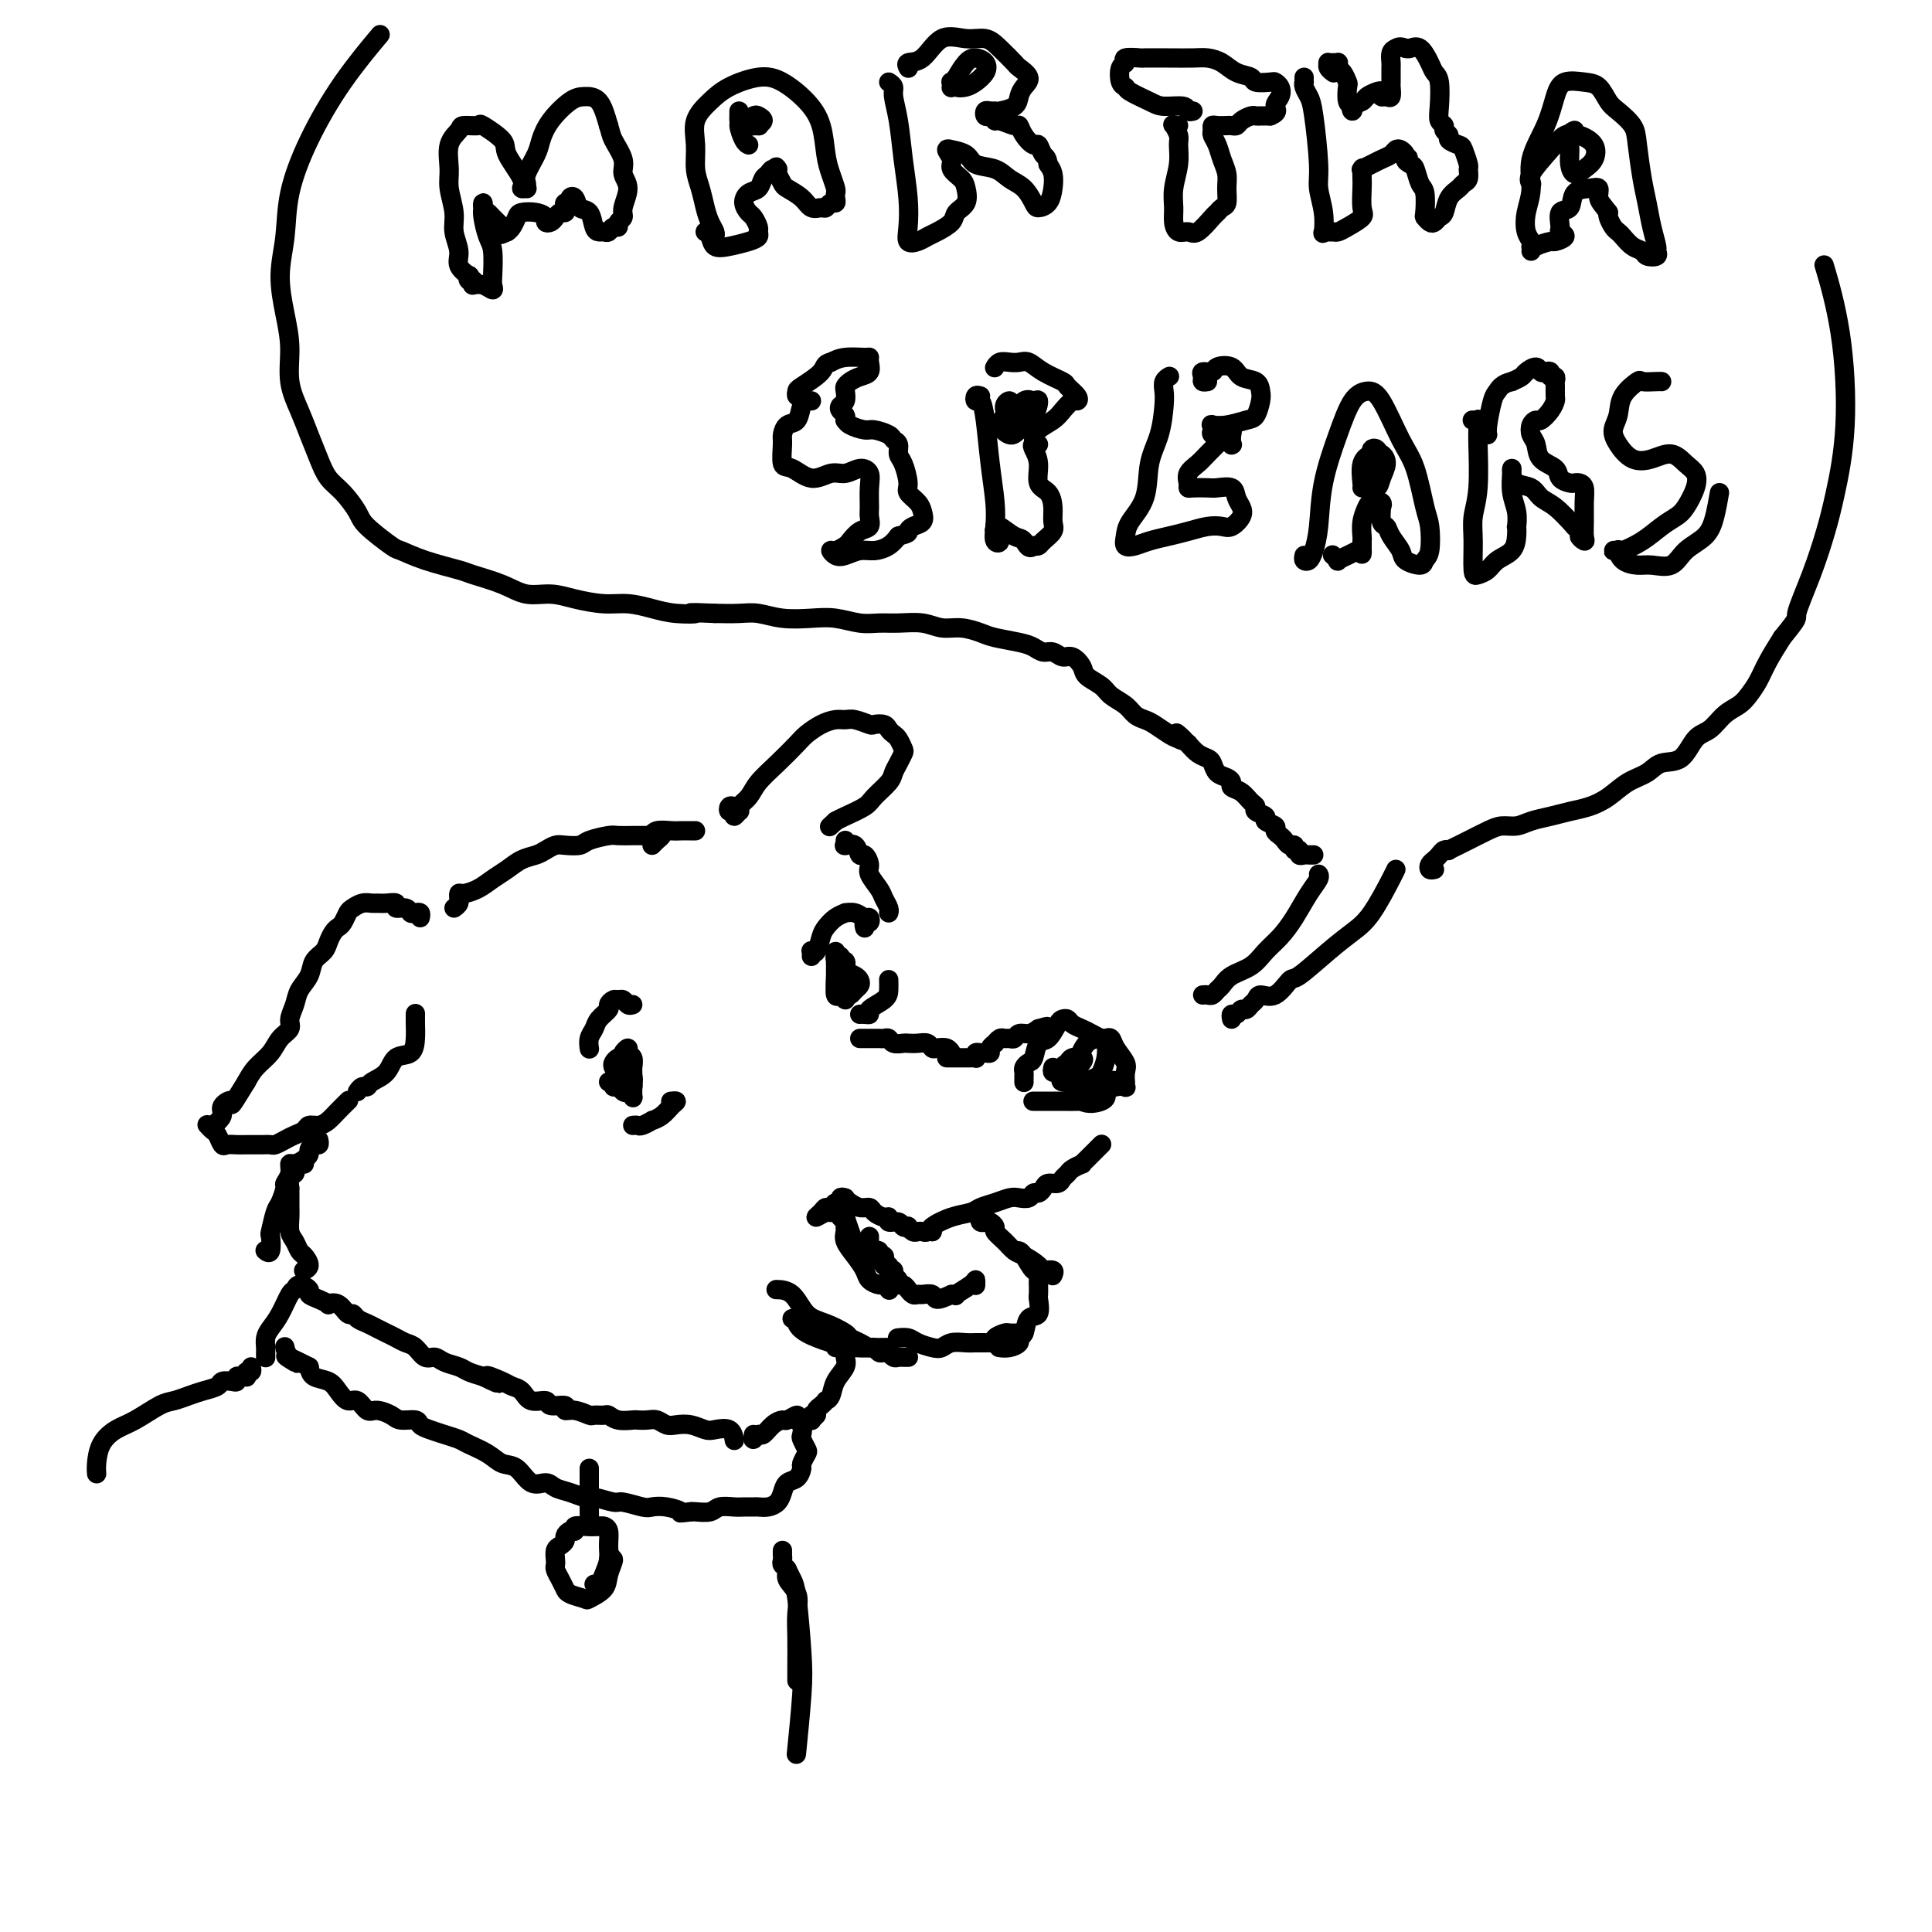 <svg viewBox='0 0 400 400' version='1.1' xmlns='http://www.w3.org/2000/svg' xmlns:xlink='http://www.w3.org/1999/xlink'><g fill='none' stroke='#000000' stroke-width='4' stroke-linecap='round' stroke-linejoin='round'><path d='M94,188c0.423,-0.301 0.847,-0.602 1,-1c0.153,-0.398 0.036,-0.893 0,-1c-0.036,-0.107 0.010,0.176 0,0c-0.010,-0.176 -0.074,-0.809 0,-1c0.074,-0.191 0.288,0.061 1,0c0.712,-0.061 1.924,-0.436 3,-1c1.076,-0.564 2.017,-1.317 3,-2c0.983,-0.683 2.007,-1.297 3,-2c0.993,-0.703 1.956,-1.495 3,-2c1.044,-0.505 2.171,-0.723 3,-1c0.829,-0.277 1.361,-0.613 2,-1c0.639,-0.387 1.386,-0.825 2,-1c0.614,-0.175 1.094,-0.085 2,0c0.906,0.085 2.239,0.166 3,0c0.761,-0.166 0.952,-0.580 2,-1c1.048,-0.420 2.953,-0.845 4,-1c1.047,-0.155 1.236,-0.041 2,0c0.764,0.041 2.104,0.010 3,0c0.896,-0.010 1.348,-0.000 2,0c0.652,0.000 1.506,-0.010 2,0c0.494,0.010 0.630,0.041 1,0c0.370,-0.041 0.976,-0.155 1,0c0.024,0.155 -0.532,0.580 -1,1c-0.468,0.420 -0.848,0.834 -1,1c-0.152,0.166 -0.076,0.083 0,0'/><path d='M134,173c0.432,-0.030 0.864,-0.061 1,0c0.136,0.061 -0.024,0.212 0,0c0.024,-0.212 0.231,-0.789 1,-1c0.769,-0.211 2.101,-0.057 3,0c0.899,0.057 1.365,0.015 2,0c0.635,-0.015 1.440,-0.004 2,0c0.560,0.004 0.874,0.001 1,0c0.126,-0.001 0.063,-0.001 0,0'/><path d='M152,167c-0.390,-0.124 -0.780,-0.247 -1,0c-0.220,0.247 -0.269,0.866 0,1c0.269,0.134 0.855,-0.215 1,0c0.145,0.215 -0.151,0.995 0,1c0.151,0.005 0.749,-0.763 1,-1c0.251,-0.237 0.156,0.058 0,0c-0.156,-0.058 -0.372,-0.470 0,-1c0.372,-0.530 1.330,-1.177 2,-2c0.670,-0.823 1.050,-1.821 2,-3c0.950,-1.179 2.471,-2.540 4,-4c1.529,-1.460 3.067,-3.018 4,-4c0.933,-0.982 1.260,-1.389 2,-2c0.740,-0.611 1.894,-1.428 3,-2c1.106,-0.572 2.165,-0.899 3,-1c0.835,-0.101 1.446,0.025 2,0c0.554,-0.025 1.051,-0.200 2,0c0.949,0.200 2.348,0.775 3,1c0.652,0.225 0.556,0.101 1,0c0.444,-0.101 1.429,-0.178 2,0c0.571,0.178 0.728,0.610 1,1c0.272,0.390 0.658,0.737 1,1c0.342,0.263 0.638,0.441 1,1c0.362,0.559 0.790,1.500 1,2c0.210,0.500 0.204,0.561 0,1c-0.204,0.439 -0.605,1.258 -1,2c-0.395,0.742 -0.785,1.407 -1,2c-0.215,0.593 -0.257,1.115 -1,2c-0.743,0.885 -2.189,2.134 -3,3c-0.811,0.866 -0.988,1.348 -2,2c-1.012,0.652 -2.861,1.472 -4,2c-1.139,0.528 -1.570,0.764 -2,1'/><path d='M173,170c-2.167,2.000 -1.083,1.000 0,0'/><path d='M87,190c0.086,-0.414 0.173,-0.828 0,-1c-0.173,-0.172 -0.605,-0.102 -1,0c-0.395,0.102 -0.753,0.238 -1,0c-0.247,-0.238 -0.385,-0.848 -1,-1c-0.615,-0.152 -1.708,0.156 -2,0c-0.292,-0.156 0.217,-0.775 0,-1c-0.217,-0.225 -1.161,-0.057 -2,0c-0.839,0.057 -1.573,0.003 -2,0c-0.427,-0.003 -0.548,0.044 -1,0c-0.452,-0.044 -1.234,-0.180 -2,0c-0.766,0.180 -1.514,0.677 -2,1c-0.486,0.323 -0.708,0.471 -1,1c-0.292,0.529 -0.655,1.440 -1,2c-0.345,0.560 -0.674,0.768 -1,1c-0.326,0.232 -0.650,0.488 -1,1c-0.350,0.512 -0.728,1.281 -1,2c-0.272,0.719 -0.440,1.389 -1,2c-0.560,0.611 -1.513,1.165 -2,2c-0.487,0.835 -0.507,1.953 -1,3c-0.493,1.047 -1.459,2.023 -2,3c-0.541,0.977 -0.658,1.955 -1,3c-0.342,1.045 -0.910,2.156 -1,3c-0.090,0.844 0.299,1.422 0,2c-0.299,0.578 -1.286,1.155 -2,2c-0.714,0.845 -1.154,1.958 -2,3c-0.846,1.042 -2.099,2.012 -3,3c-0.901,0.988 -1.451,1.994 -2,3'/><path d='M51,224c-3.954,6.438 -2.839,4.534 -3,4c-0.161,-0.534 -1.599,0.301 -2,1c-0.401,0.699 0.235,1.262 0,2c-0.235,0.738 -1.342,1.649 -2,2c-0.658,0.351 -0.867,0.140 -1,0c-0.133,-0.140 -0.191,-0.209 0,0c0.191,0.209 0.631,0.697 1,1c0.369,0.303 0.666,0.421 1,1c0.334,0.579 0.705,1.619 1,2c0.295,0.381 0.516,0.102 1,0c0.484,-0.102 1.233,-0.028 2,0c0.767,0.028 1.553,0.008 2,0c0.447,-0.008 0.557,-0.005 1,0c0.443,0.005 1.221,0.012 2,0c0.779,-0.012 1.561,-0.045 2,0c0.439,0.045 0.537,0.166 1,0c0.463,-0.166 1.293,-0.618 2,-1c0.707,-0.382 1.292,-0.693 2,-1c0.708,-0.307 1.540,-0.610 2,-1c0.460,-0.390 0.547,-0.868 1,-1c0.453,-0.132 1.270,0.084 2,0c0.730,-0.084 1.371,-0.466 2,-1c0.629,-0.534 1.246,-1.221 2,-2c0.754,-0.779 1.644,-1.651 2,-2c0.356,-0.349 0.178,-0.174 0,0'/><path d='M74,226c0.318,-0.443 0.636,-0.886 1,-1c0.364,-0.114 0.773,0.101 1,0c0.227,-0.101 0.271,-0.519 1,-1c0.729,-0.481 2.143,-1.024 3,-2c0.857,-0.976 1.158,-2.384 2,-3c0.842,-0.616 2.226,-0.438 3,-1c0.774,-0.562 0.940,-1.862 1,-3c0.060,-1.138 0.016,-2.114 0,-3c-0.016,-0.886 -0.005,-1.682 0,-2c0.005,-0.318 0.002,-0.159 0,0'/><path d='M66,236c0.082,0.446 0.163,0.893 0,1c-0.163,0.107 -0.572,-0.125 -1,0c-0.428,0.125 -0.875,0.606 -1,1c-0.125,0.394 0.073,0.700 0,1c-0.073,0.300 -0.416,0.596 -1,1c-0.584,0.404 -1.410,0.918 -2,1c-0.590,0.082 -0.946,-0.269 -1,0c-0.054,0.269 0.193,1.158 0,2c-0.193,0.842 -0.826,1.638 -1,2c-0.174,0.362 0.111,0.290 0,1c-0.111,0.710 -0.617,2.202 -1,3c-0.383,0.798 -0.642,0.904 -1,2c-0.358,1.096 -0.814,3.183 -1,4c-0.186,0.817 -0.101,0.363 0,1c0.101,0.637 0.220,2.364 0,3c-0.220,0.636 -0.777,0.182 -1,0c-0.223,-0.182 -0.111,-0.091 0,0'/><path d='M63,241c-0.452,-0.006 -0.905,-0.012 -1,0c-0.095,0.012 0.167,0.043 0,0c-0.167,-0.043 -0.763,-0.161 -1,0c-0.237,0.161 -0.116,0.602 0,1c0.116,0.398 0.227,0.754 0,1c-0.227,0.246 -0.793,0.384 -1,1c-0.207,0.616 -0.055,1.711 0,2c0.055,0.289 0.014,-0.228 0,0c-0.014,0.228 -0.001,1.201 0,2c0.001,0.799 -0.011,1.422 0,2c0.011,0.578 0.044,1.109 0,2c-0.044,0.891 -0.165,2.140 0,3c0.165,0.860 0.615,1.330 1,2c0.385,0.670 0.705,1.539 1,2c0.295,0.461 0.563,0.515 1,1c0.437,0.485 1.041,1.400 1,2c-0.041,0.600 -0.726,0.886 -1,1c-0.274,0.114 -0.137,0.057 0,0'/><path d='M55,281c-0.000,-0.026 -0.001,-0.051 0,0c0.001,0.051 0.002,0.180 0,0c-0.002,-0.180 -0.009,-0.669 0,-1c0.009,-0.331 0.033,-0.506 0,-1c-0.033,-0.494 -0.125,-1.308 0,-2c0.125,-0.692 0.466,-1.262 1,-2c0.534,-0.738 1.261,-1.645 2,-3c0.739,-1.355 1.489,-3.159 2,-4c0.511,-0.841 0.783,-0.720 1,-1c0.217,-0.280 0.378,-0.961 1,-1c0.622,-0.039 1.706,0.565 2,1c0.294,0.435 -0.203,0.703 0,1c0.203,0.297 1.105,0.623 2,1c0.895,0.377 1.784,0.804 2,1c0.216,0.196 -0.241,0.161 0,0c0.241,-0.161 1.181,-0.446 2,0c0.819,0.446 1.518,1.625 2,2c0.482,0.375 0.748,-0.054 1,0c0.252,0.054 0.490,0.592 1,1c0.510,0.408 1.291,0.687 2,1c0.709,0.313 1.345,0.660 2,1c0.655,0.340 1.330,0.673 2,1c0.670,0.327 1.334,0.647 2,1c0.666,0.353 1.332,0.739 2,1c0.668,0.261 1.338,0.399 2,1c0.662,0.601 1.317,1.667 2,2c0.683,0.333 1.393,-0.065 2,0c0.607,0.065 1.111,0.595 2,1c0.889,0.405 2.162,0.686 3,1c0.838,0.314 1.239,0.661 2,1c0.761,0.339 1.880,0.669 3,1'/><path d='M100,285c5.948,2.893 1.819,0.625 1,0c-0.819,-0.625 1.673,0.392 3,1c1.327,0.608 1.491,0.808 2,1c0.509,0.192 1.363,0.376 2,1c0.637,0.624 1.055,1.688 2,2c0.945,0.312 2.415,-0.128 3,0c0.585,0.128 0.283,0.823 1,1c0.717,0.177 2.453,-0.163 3,0c0.547,0.163 -0.095,0.828 0,1c0.095,0.172 0.928,-0.151 2,0c1.072,0.151 2.383,0.776 3,1c0.617,0.224 0.540,0.046 1,0c0.460,-0.046 1.456,0.040 2,0c0.544,-0.040 0.635,-0.207 1,0c0.365,0.207 1.004,0.786 2,1c0.996,0.214 2.350,0.061 3,0c0.650,-0.061 0.596,-0.030 1,0c0.404,0.030 1.266,0.060 2,0c0.734,-0.060 1.341,-0.209 2,0c0.659,0.209 1.368,0.774 2,1c0.632,0.226 1.185,0.111 2,0c0.815,-0.111 1.893,-0.219 3,0c1.107,0.219 2.244,0.763 3,1c0.756,0.237 1.130,0.167 2,0c0.870,-0.167 2.234,-0.429 3,0c0.766,0.429 0.933,1.551 1,2c0.067,0.449 0.033,0.224 0,0'/><path d='M156,297c-0.095,0.550 -0.190,1.100 0,1c0.190,-0.100 0.665,-0.849 1,-1c0.335,-0.151 0.528,0.295 1,0c0.472,-0.295 1.222,-1.330 2,-2c0.778,-0.670 1.585,-0.976 2,-1c0.415,-0.024 0.437,0.235 1,0c0.563,-0.235 1.667,-0.965 2,-1c0.333,-0.035 -0.103,0.625 0,1c0.103,0.375 0.747,0.467 1,1c0.253,0.533 0.117,1.509 0,2c-0.117,0.491 -0.213,0.498 0,1c0.213,0.502 0.735,1.501 1,2c0.265,0.499 0.275,0.500 0,1c-0.275,0.500 -0.833,1.499 -1,2c-0.167,0.501 0.058,0.505 0,1c-0.058,0.495 -0.399,1.481 -1,2c-0.601,0.519 -1.460,0.570 -2,1c-0.540,0.430 -0.760,1.240 -1,2c-0.240,0.760 -0.501,1.472 -1,2c-0.499,0.528 -1.235,0.874 -2,1c-0.765,0.126 -1.560,0.033 -2,0c-0.440,-0.033 -0.525,-0.005 -1,0c-0.475,0.005 -1.339,-0.013 -2,0c-0.661,0.013 -1.119,0.056 -2,0c-0.881,-0.056 -2.185,-0.211 -3,0c-0.815,0.211 -1.143,0.788 -2,1c-0.857,0.212 -2.245,0.061 -3,0c-0.755,-0.061 -0.878,-0.030 -1,0'/><path d='M143,313c-3.100,0.369 -1.850,0.291 -2,0c-0.150,-0.291 -1.701,-0.795 -3,-1c-1.299,-0.205 -2.348,-0.112 -3,0c-0.652,0.112 -0.908,0.241 -2,0c-1.092,-0.241 -3.019,-0.852 -4,-1c-0.981,-0.148 -1.015,0.168 -2,0c-0.985,-0.168 -2.920,-0.820 -4,-1c-1.080,-0.180 -1.303,0.112 -2,0c-0.697,-0.112 -1.866,-0.629 -3,-1c-1.134,-0.371 -2.232,-0.595 -3,-1c-0.768,-0.405 -1.204,-0.990 -2,-1c-0.796,-0.010 -1.950,0.555 -3,0c-1.050,-0.555 -1.996,-2.229 -3,-3c-1.004,-0.771 -2.068,-0.640 -3,-1c-0.932,-0.360 -1.734,-1.210 -3,-2c-1.266,-0.790 -2.998,-1.521 -4,-2c-1.002,-0.479 -1.275,-0.707 -2,-1c-0.725,-0.293 -1.903,-0.652 -3,-1c-1.097,-0.348 -2.113,-0.684 -3,-1c-0.887,-0.316 -1.645,-0.611 -2,-1c-0.355,-0.389 -0.308,-0.873 -1,-1c-0.692,-0.127 -2.125,0.102 -3,0c-0.875,-0.102 -1.193,-0.533 -2,-1c-0.807,-0.467 -2.103,-0.968 -3,-1c-0.897,-0.032 -1.394,0.405 -2,0c-0.606,-0.405 -1.322,-1.652 -2,-2c-0.678,-0.348 -1.320,0.202 -2,0c-0.680,-0.202 -1.399,-1.157 -2,-2c-0.601,-0.843 -1.085,-1.573 -2,-2c-0.915,-0.427 -2.261,-0.551 -3,-1c-0.739,-0.449 -0.869,-1.225 -1,-2'/><path d='M64,283c-7.751,-3.911 -4.129,-1.687 -3,-1c1.129,0.687 -0.234,-0.161 -1,-1c-0.766,-0.839 -0.933,-1.668 -1,-2c-0.067,-0.332 -0.033,-0.166 0,0'/><path d='M125,316c-0.336,-0.001 -0.672,-0.001 -1,0c-0.328,0.001 -0.647,0.004 -1,0c-0.353,-0.004 -0.738,-0.016 -1,0c-0.262,0.016 -0.400,0.060 -1,0c-0.600,-0.060 -1.663,-0.223 -2,0c-0.337,0.223 0.050,0.834 0,1c-0.050,0.166 -0.539,-0.111 -1,0c-0.461,0.111 -0.894,0.611 -1,1c-0.106,0.389 0.115,0.668 0,1c-0.115,0.332 -0.568,0.718 -1,1c-0.432,0.282 -0.845,0.459 -1,1c-0.155,0.541 -0.052,1.445 0,2c0.052,0.555 0.052,0.761 0,1c-0.052,0.239 -0.157,0.512 0,1c0.157,0.488 0.575,1.192 1,2c0.425,0.808 0.857,1.721 1,2c0.143,0.279 -0.004,-0.074 0,0c0.004,0.074 0.157,0.576 1,1c0.843,0.424 2.374,0.772 3,1c0.626,0.228 0.347,0.337 1,0c0.653,-0.337 2.237,-1.121 3,-2c0.763,-0.879 0.705,-1.852 1,-3c0.295,-1.148 0.941,-2.471 1,-3c0.059,-0.529 -0.471,-0.265 -1,0'/><path d='M126,323c0.833,-1.333 0.417,-0.667 0,0'/><path d='M123,316c-0.091,-0.003 -0.182,-0.006 0,0c0.182,0.006 0.638,0.021 1,0c0.362,-0.021 0.630,-0.077 1,0c0.370,0.077 0.843,0.287 1,1c0.157,0.713 0.000,1.928 0,3c0.000,1.072 0.157,2.000 0,3c-0.157,1.000 -0.630,2.072 -1,3c-0.370,0.928 -0.638,1.711 -1,2c-0.362,0.289 -0.818,0.082 -1,0c-0.182,-0.082 -0.091,-0.041 0,0'/><path d='M123,316c-0.423,0.067 -0.845,0.133 -1,0c-0.155,-0.133 -0.041,-0.467 0,-1c0.041,-0.533 0.011,-1.267 0,-3c-0.011,-1.733 -0.003,-4.467 0,-6c0.003,-1.533 0.001,-1.867 0,-2c-0.001,-0.133 -0.000,-0.067 0,0'/><path d='M169,293c-0.420,0.431 -0.841,0.863 -1,1c-0.159,0.137 -0.057,-0.019 0,0c0.057,0.019 0.071,0.213 0,0c-0.071,-0.213 -0.225,-0.831 0,-1c0.225,-0.169 0.830,0.113 1,0c0.170,-0.113 -0.095,-0.620 0,-1c0.095,-0.380 0.549,-0.632 1,-1c0.451,-0.368 0.899,-0.850 1,-1c0.101,-0.150 -0.145,0.034 0,0c0.145,-0.034 0.681,-0.285 1,-1c0.319,-0.715 0.423,-1.894 1,-3c0.577,-1.106 1.629,-2.139 2,-3c0.371,-0.861 0.061,-1.551 0,-2c-0.061,-0.449 0.128,-0.656 0,-1c-0.128,-0.344 -0.573,-0.823 -1,-1c-0.427,-0.177 -0.836,-0.050 -1,0c-0.164,0.050 -0.082,0.025 0,0'/><path d='M175,174c-0.014,0.427 -0.029,0.855 0,1c0.029,0.145 0.101,0.009 0,0c-0.101,-0.009 -0.377,0.109 0,0c0.377,-0.109 1.406,-0.445 2,0c0.594,0.445 0.755,1.670 1,2c0.245,0.330 0.576,-0.235 1,0c0.424,0.235 0.940,1.271 1,2c0.060,0.729 -0.338,1.152 0,2c0.338,0.848 1.411,2.122 2,3c0.589,0.878 0.694,1.359 1,2c0.306,0.641 0.813,1.442 1,2c0.187,0.558 0.053,0.874 0,1c-0.053,0.126 -0.027,0.063 0,0'/><path d='M168,198c0.024,-0.402 0.047,-0.803 0,-1c-0.047,-0.197 -0.165,-0.189 0,0c0.165,0.189 0.612,0.558 1,0c0.388,-0.558 0.715,-2.044 1,-3c0.285,-0.956 0.527,-1.382 1,-2c0.473,-0.618 1.177,-1.430 2,-2c0.823,-0.570 1.765,-0.900 2,-1c0.235,-0.100 -0.237,0.030 0,0c0.237,-0.030 1.184,-0.219 2,0c0.816,0.219 1.501,0.847 2,1c0.499,0.153 0.813,-0.169 1,0c0.187,0.169 0.246,0.829 0,1c-0.246,0.171 -0.797,-0.146 -1,0c-0.203,0.146 -0.058,0.756 0,1c0.058,0.244 0.029,0.122 0,0'/><path d='M178,210c0.287,-0.017 0.574,-0.035 1,0c0.426,0.035 0.990,0.121 1,0c0.010,-0.121 -0.533,-0.450 0,-1c0.533,-0.550 2.143,-1.323 3,-2c0.857,-0.677 0.962,-1.259 1,-2c0.038,-0.741 0.011,-1.640 0,-2c-0.011,-0.360 -0.005,-0.180 0,0'/><path d='M174,200c-0.109,-0.399 -0.219,-0.797 0,-1c0.219,-0.203 0.766,-0.209 1,0c0.234,0.209 0.155,0.633 0,1c-0.155,0.367 -0.384,0.675 0,1c0.384,0.325 1.382,0.665 2,1c0.618,0.335 0.856,0.664 1,1c0.144,0.336 0.193,0.678 0,1c-0.193,0.322 -0.630,0.625 -1,1c-0.370,0.375 -0.673,0.823 -1,1c-0.327,0.177 -0.676,0.084 -1,0c-0.324,-0.084 -0.622,-0.159 -1,0c-0.378,0.159 -0.834,0.550 -1,0c-0.166,-0.550 -0.040,-2.043 0,-3c0.040,-0.957 -0.004,-1.378 0,-2c0.004,-0.622 0.057,-1.447 0,-2c-0.057,-0.553 -0.226,-0.836 0,-1c0.226,-0.164 0.845,-0.210 1,0c0.155,0.210 -0.155,0.675 0,1c0.155,0.325 0.774,0.508 1,1c0.226,0.492 0.058,1.291 0,2c-0.058,0.709 -0.005,1.327 0,2c0.005,0.673 -0.037,1.401 0,2c0.037,0.599 0.153,1.069 0,1c-0.153,-0.069 -0.577,-0.678 -1,-1c-0.423,-0.322 -0.846,-0.356 -1,-1c-0.154,-0.644 -0.037,-1.897 0,-3c0.037,-1.103 -0.004,-2.055 0,-3c0.004,-0.945 0.053,-1.882 0,-2c-0.053,-0.118 -0.206,0.584 0,1c0.206,0.416 0.773,0.548 1,1c0.227,0.452 0.113,1.226 0,2'/><path d='M174,201c0.071,-0.607 0.750,0.375 1,1c0.250,0.625 0.071,0.893 0,1c-0.071,0.107 -0.036,0.054 0,0'/><path d='M131,208c-0.334,0.115 -0.668,0.230 -1,0c-0.332,-0.230 -0.661,-0.806 -1,-1c-0.339,-0.194 -0.686,-0.008 -1,0c-0.314,0.008 -0.595,-0.164 -1,0c-0.405,0.164 -0.935,0.662 -1,1c-0.065,0.338 0.337,0.515 0,1c-0.337,0.485 -1.411,1.279 -2,2c-0.589,0.721 -0.694,1.368 -1,2c-0.306,0.632 -0.813,1.247 -1,2c-0.187,0.753 -0.053,1.644 0,2c0.053,0.356 0.027,0.178 0,0'/><path d='M131,233c0.373,-0.032 0.747,-0.063 1,0c0.253,0.063 0.386,0.221 1,0c0.614,-0.221 1.710,-0.819 2,-1c0.290,-0.181 -0.227,0.057 0,0c0.227,-0.057 1.199,-0.407 2,-1c0.801,-0.593 1.431,-1.427 2,-2c0.569,-0.573 1.076,-0.885 1,-1c-0.076,-0.115 -0.736,-0.033 -1,0c-0.264,0.033 -0.132,0.016 0,0'/><path d='M126,224c0.447,-0.121 0.894,-0.242 1,0c0.106,0.242 -0.130,0.845 0,1c0.130,0.155 0.627,-0.140 1,0c0.373,0.140 0.622,0.713 1,1c0.378,0.287 0.887,0.287 1,0c0.113,-0.287 -0.169,-0.862 0,-1c0.169,-0.138 0.787,0.159 1,0c0.213,-0.159 0.019,-0.776 0,-1c-0.019,-0.224 0.138,-0.057 0,0c-0.138,0.057 -0.570,0.004 -1,0c-0.430,-0.004 -0.858,0.041 -1,0c-0.142,-0.041 0.000,-0.167 0,0c-0.000,0.167 -0.144,0.626 0,1c0.144,0.374 0.574,0.662 1,1c0.426,0.338 0.847,0.728 1,1c0.153,0.272 0.037,0.428 0,0c-0.037,-0.428 0.005,-1.439 0,-2c-0.005,-0.561 -0.058,-0.673 0,-1c0.058,-0.327 0.226,-0.870 0,-1c-0.226,-0.130 -0.845,0.151 -1,0c-0.155,-0.151 0.154,-0.735 0,-1c-0.154,-0.265 -0.770,-0.210 -1,0c-0.230,0.210 -0.072,0.574 0,1c0.072,0.426 0.058,0.912 0,1c-0.058,0.088 -0.160,-0.224 0,0c0.160,0.224 0.582,0.983 1,1c0.418,0.017 0.834,-0.710 1,-1c0.166,-0.290 0.083,-0.145 0,0'/><path d='M129,219c-0.314,-0.090 -0.628,-0.179 -1,0c-0.372,0.179 -0.804,0.627 -1,1c-0.196,0.373 -0.158,0.671 0,1c0.158,0.329 0.435,0.687 1,1c0.565,0.313 1.419,0.579 2,1c0.581,0.421 0.889,0.996 1,1c0.111,0.004 0.026,-0.562 0,-1c-0.026,-0.438 0.008,-0.749 0,-1c-0.008,-0.251 -0.059,-0.443 0,-1c0.059,-0.557 0.226,-1.480 0,-2c-0.226,-0.520 -0.845,-0.638 -1,-1c-0.155,-0.362 0.154,-0.968 0,-1c-0.154,-0.032 -0.769,0.509 -1,1c-0.231,0.491 -0.076,0.931 0,1c0.076,0.069 0.073,-0.234 0,0c-0.073,0.234 -0.216,1.005 0,1c0.216,-0.005 0.790,-0.785 1,-1c0.210,-0.215 0.057,0.134 0,0c-0.057,-0.134 -0.016,-0.753 0,-1c0.016,-0.247 0.008,-0.124 0,0'/><path d='M178,215c0.303,-0.000 0.606,-0.000 1,0c0.394,0.000 0.879,0.000 1,0c0.121,-0.000 -0.122,-0.001 0,0c0.122,0.001 0.609,0.004 1,0c0.391,-0.004 0.686,-0.015 1,0c0.314,0.015 0.647,0.057 1,0c0.353,-0.057 0.727,-0.211 1,0c0.273,0.211 0.444,0.788 1,1c0.556,0.212 1.497,0.061 2,0c0.503,-0.061 0.568,-0.030 1,0c0.432,0.030 1.233,0.060 2,0c0.767,-0.060 1.502,-0.208 2,0c0.498,0.208 0.761,0.774 1,1c0.239,0.226 0.456,0.112 1,0c0.544,-0.112 1.416,-0.222 2,0c0.584,0.222 0.881,0.778 1,1c0.119,0.222 0.059,0.111 0,0'/><path d='M196,219c0.447,-0.000 0.893,-0.000 1,0c0.107,0.000 -0.126,0.000 0,0c0.126,-0.000 0.612,-0.000 1,0c0.388,0.000 0.679,0.001 1,0c0.321,-0.001 0.674,-0.004 1,0c0.326,0.004 0.626,0.015 1,0c0.374,-0.015 0.821,-0.057 1,0c0.179,0.057 0.091,0.212 0,0c-0.091,-0.212 -0.183,-0.792 0,-1c0.183,-0.208 0.641,-0.046 1,0c0.359,0.046 0.617,-0.025 1,0c0.383,0.025 0.890,0.147 1,0c0.110,-0.147 -0.178,-0.561 0,-1c0.178,-0.439 0.821,-0.903 1,-1c0.179,-0.097 -0.107,0.171 0,0c0.107,-0.171 0.605,-0.782 1,-1c0.395,-0.218 0.686,-0.044 1,0c0.314,0.044 0.650,-0.044 1,0c0.350,0.044 0.712,0.218 1,0c0.288,-0.218 0.501,-0.828 1,-1c0.499,-0.172 1.286,0.094 2,0c0.714,-0.094 1.357,-0.547 2,-1'/><path d='M215,213c3.107,-0.929 1.375,-0.250 1,0c-0.375,0.250 0.607,0.071 1,0c0.393,-0.071 0.196,-0.036 0,0'/><path d='M212,224c0.002,0.089 0.003,0.178 0,0c-0.003,-0.178 -0.012,-0.623 0,-1c0.012,-0.377 0.044,-0.686 0,-1c-0.044,-0.314 -0.164,-0.631 0,-1c0.164,-0.369 0.611,-0.789 1,-1c0.389,-0.211 0.720,-0.214 1,-1c0.280,-0.786 0.509,-2.355 1,-3c0.491,-0.645 1.244,-0.366 2,-1c0.756,-0.634 1.515,-2.181 2,-3c0.485,-0.819 0.696,-0.910 1,-1c0.304,-0.090 0.701,-0.178 1,0c0.299,0.178 0.500,0.622 1,1c0.500,0.378 1.300,0.688 2,1c0.700,0.312 1.300,0.624 2,1c0.700,0.376 1.502,0.814 2,1c0.498,0.186 0.694,0.118 1,0c0.306,-0.118 0.723,-0.287 1,0c0.277,0.287 0.414,1.028 1,2c0.586,0.972 1.621,2.173 2,3c0.379,0.827 0.103,1.280 0,2c-0.103,0.720 -0.032,1.709 0,2c0.032,0.291 0.026,-0.114 0,0c-0.026,0.114 -0.070,0.749 0,1c0.070,0.251 0.256,0.119 0,0c-0.256,-0.119 -0.954,-0.224 -2,0c-1.046,0.224 -2.442,0.778 -3,1c-0.558,0.222 -0.279,0.111 0,0'/><path d='M214,228c-0.111,0.000 -0.222,0.000 0,0c0.222,-0.000 0.776,-0.001 1,0c0.224,0.001 0.119,0.003 1,0c0.881,-0.003 2.747,-0.011 4,0c1.253,0.011 1.891,0.042 3,0c1.109,-0.042 2.689,-0.155 4,-1c1.311,-0.845 2.353,-2.420 3,-3c0.647,-0.580 0.899,-0.166 1,0c0.101,0.166 0.050,0.083 0,0'/><path d='M218,221c-0.095,0.457 -0.190,0.915 0,1c0.190,0.085 0.666,-0.201 1,0c0.334,0.201 0.528,0.890 1,1c0.472,0.110 1.224,-0.360 2,-1c0.776,-0.640 1.577,-1.452 2,-2c0.423,-0.548 0.468,-0.834 0,-1c-0.468,-0.166 -1.449,-0.213 -2,0c-0.551,0.213 -0.671,0.685 -1,1c-0.329,0.315 -0.866,0.473 -1,1c-0.134,0.527 0.135,1.422 0,2c-0.135,0.578 -0.673,0.840 0,1c0.673,0.160 2.559,0.218 4,0c1.441,-0.218 2.437,-0.714 3,-1c0.563,-0.286 0.691,-0.363 1,-1c0.309,-0.637 0.798,-1.833 1,-3c0.202,-1.167 0.116,-2.305 0,-3c-0.116,-0.695 -0.262,-0.946 -1,-1c-0.738,-0.054 -2.068,0.088 -3,1c-0.932,0.912 -1.465,2.595 -2,4c-0.535,1.405 -1.072,2.534 -1,4c0.072,1.466 0.751,3.269 2,4c1.249,0.731 3.067,0.389 4,0c0.933,-0.389 0.981,-0.825 1,-1c0.019,-0.175 0.010,-0.087 0,0'/><path d='M228,237c-0.024,0.024 -0.047,0.048 0,0c0.047,-0.048 0.166,-0.166 0,0c-0.166,0.166 -0.617,0.618 -1,1c-0.383,0.382 -0.698,0.694 -1,1c-0.302,0.306 -0.592,0.607 -1,1c-0.408,0.393 -0.936,0.879 -1,1c-0.064,0.121 0.335,-0.121 0,0c-0.335,0.121 -1.403,0.606 -2,1c-0.597,0.394 -0.723,0.697 -1,1c-0.277,0.303 -0.704,0.607 -1,1c-0.296,0.393 -0.461,0.875 -1,1c-0.539,0.125 -1.453,-0.106 -2,0c-0.547,0.106 -0.727,0.551 -1,1c-0.273,0.449 -0.639,0.904 -1,1c-0.361,0.096 -0.718,-0.168 -1,0c-0.282,0.168 -0.488,0.766 -1,1c-0.512,0.234 -1.329,0.104 -2,0c-0.671,-0.104 -1.196,-0.184 -2,0c-0.804,0.184 -1.887,0.630 -3,1c-1.113,0.370 -2.256,0.663 -3,1c-0.744,0.337 -1.089,0.717 -2,1c-0.911,0.283 -2.389,0.468 -4,1c-1.611,0.532 -3.357,1.413 -4,2c-0.643,0.587 -0.184,0.882 0,1c0.184,0.118 0.092,0.059 0,0'/><path d='M193,255c0.089,-0.535 0.179,-1.071 0,-1c-0.179,0.071 -0.626,0.747 -1,1c-0.374,0.253 -0.674,0.082 -1,0c-0.326,-0.082 -0.679,-0.073 -1,0c-0.321,0.073 -0.609,0.212 -1,0c-0.391,-0.212 -0.883,-0.774 -1,-1c-0.117,-0.226 0.141,-0.117 0,0c-0.141,0.117 -0.681,0.242 -1,0c-0.319,-0.242 -0.418,-0.852 -1,-1c-0.582,-0.148 -1.647,0.167 -2,0c-0.353,-0.167 0.005,-0.814 0,-1c-0.005,-0.186 -0.373,0.090 -1,0c-0.627,-0.090 -1.513,-0.546 -2,-1c-0.487,-0.454 -0.574,-0.905 -1,-1c-0.426,-0.095 -1.192,0.167 -2,0c-0.808,-0.167 -1.660,-0.762 -2,-1c-0.340,-0.238 -0.170,-0.119 0,0'/><path d='M175,248c-0.447,-0.122 -0.893,-0.244 -1,0c-0.107,0.244 0.127,0.852 0,1c-0.127,0.148 -0.614,-0.166 -1,0c-0.386,0.166 -0.671,0.811 -1,1c-0.329,0.189 -0.701,-0.078 -1,0c-0.299,0.078 -0.523,0.502 -1,1c-0.477,0.498 -1.206,1.072 -1,1c0.206,-0.072 1.348,-0.789 2,-1c0.652,-0.211 0.816,0.083 1,0c0.184,-0.083 0.389,-0.544 1,-1c0.611,-0.456 1.628,-0.906 2,-1c0.372,-0.094 0.100,0.167 0,0c-0.100,-0.167 -0.029,-0.762 0,-1c0.029,-0.238 0.014,-0.119 0,0'/><path d='M175,250c-0.393,-0.007 -0.786,-0.015 -1,0c-0.214,0.015 -0.250,0.052 0,0c0.250,-0.052 0.787,-0.194 1,0c0.213,0.194 0.102,0.724 0,1c-0.102,0.276 -0.195,0.297 0,1c0.195,0.703 0.679,2.087 1,3c0.321,0.913 0.478,1.355 1,2c0.522,0.645 1.408,1.492 2,2c0.592,0.508 0.890,0.675 1,1c0.110,0.325 0.031,0.807 0,1c-0.031,0.193 -0.016,0.096 0,0'/><path d='M175,252c-0.537,-0.088 -1.074,-0.176 -1,0c0.074,0.176 0.757,0.616 1,1c0.243,0.384 0.044,0.711 0,1c-0.044,0.289 0.067,0.539 0,1c-0.067,0.461 -0.312,1.133 0,2c0.312,0.867 1.183,1.930 2,3c0.817,1.070 1.582,2.147 2,3c0.418,0.853 0.491,1.483 1,2c0.509,0.517 1.456,0.922 2,1c0.544,0.078 0.685,-0.171 1,0c0.315,0.171 0.804,0.763 1,1c0.196,0.237 0.098,0.118 0,0'/><path d='M180,256c-0.009,0.340 -0.018,0.680 0,1c0.018,0.320 0.061,0.621 0,1c-0.061,0.379 -0.228,0.838 0,1c0.228,0.162 0.849,0.029 1,0c0.151,-0.029 -0.170,0.048 0,0c0.170,-0.048 0.829,-0.219 1,0c0.171,0.219 -0.147,0.828 0,1c0.147,0.172 0.758,-0.094 1,0c0.242,0.094 0.116,0.547 0,1c-0.116,0.453 -0.223,0.905 0,1c0.223,0.095 0.777,-0.168 1,0c0.223,0.168 0.116,0.766 0,1c-0.116,0.234 -0.242,0.105 0,0c0.242,-0.105 0.852,-0.187 1,0c0.148,0.187 -0.167,0.643 0,1c0.167,0.357 0.814,0.617 1,1c0.186,0.383 -0.091,0.891 0,1c0.091,0.109 0.549,-0.181 1,0c0.451,0.181 0.893,0.833 1,1c0.107,0.167 -0.122,-0.153 0,0c0.122,0.153 0.594,0.777 1,1c0.406,0.223 0.744,0.043 1,0c0.256,-0.043 0.429,0.050 1,0c0.571,-0.050 1.538,-0.244 2,0c0.462,0.244 0.418,0.927 1,1c0.582,0.073 1.791,-0.463 3,-1'/><path d='M197,268c1.453,0.256 0.585,0.394 1,0c0.415,-0.394 2.111,-1.322 3,-2c0.889,-0.678 0.970,-1.106 1,-1c0.030,0.106 0.009,0.744 0,1c-0.009,0.256 -0.004,0.128 0,0'/><path d='M203,252c-0.092,0.416 -0.184,0.832 0,1c0.184,0.168 0.644,0.089 1,0c0.356,-0.089 0.610,-0.189 1,0c0.390,0.189 0.918,0.665 1,1c0.082,0.335 -0.283,0.527 0,1c0.283,0.473 1.212,1.227 2,2c0.788,0.773 1.434,1.565 2,2c0.566,0.435 1.052,0.513 2,1c0.948,0.487 2.359,1.385 3,2c0.641,0.615 0.512,0.948 1,1c0.488,0.052 1.593,-0.178 2,0c0.407,0.178 0.116,0.765 0,1c-0.116,0.235 -0.058,0.117 0,0'/><path d='M211,259c-0.061,-0.018 -0.121,-0.036 0,0c0.121,0.036 0.425,0.127 1,1c0.575,0.873 1.422,2.528 2,3c0.578,0.472 0.886,-0.241 1,0c0.114,0.241 0.032,1.435 0,2c-0.032,0.565 -0.015,0.503 0,1c0.015,0.497 0.030,1.555 0,2c-0.030,0.445 -0.103,0.276 0,1c0.103,0.724 0.383,2.340 0,3c-0.383,0.660 -1.429,0.363 -2,1c-0.571,0.637 -0.668,2.209 -1,3c-0.332,0.791 -0.898,0.800 -1,1c-0.102,0.200 0.261,0.590 0,1c-0.261,0.410 -1.147,0.841 -2,1c-0.853,0.159 -1.672,0.045 -2,0c-0.328,-0.045 -0.164,-0.023 0,0'/><path d='M212,276c-0.407,-0.000 -0.815,-0.001 -1,0c-0.185,0.001 -0.148,0.003 0,0c0.148,-0.003 0.409,-0.011 0,0c-0.409,0.011 -1.486,0.041 -2,0c-0.514,-0.041 -0.466,-0.155 -1,0c-0.534,0.155 -1.652,0.577 -2,1c-0.348,0.423 0.074,0.846 0,1c-0.074,0.154 -0.642,0.040 -1,0c-0.358,-0.040 -0.505,-0.007 -1,0c-0.495,0.007 -1.339,-0.011 -2,0c-0.661,0.011 -1.140,0.053 -2,0c-0.860,-0.053 -2.103,-0.200 -3,0c-0.897,0.200 -1.449,0.747 -2,1c-0.551,0.253 -1.101,0.211 -2,0c-0.899,-0.211 -2.148,-0.593 -3,-1c-0.852,-0.407 -1.306,-0.840 -2,-1c-0.694,-0.160 -1.627,-0.046 -2,0c-0.373,0.046 -0.187,0.023 0,0'/><path d='M188,281c0.000,-0.000 0.001,-0.000 0,0c-0.001,0.000 -0.003,0.000 0,0c0.003,-0.000 0.012,-0.000 0,0c-0.012,0.000 -0.044,0.001 0,0c0.044,-0.001 0.166,-0.004 0,0c-0.166,0.004 -0.618,0.015 -1,0c-0.382,-0.015 -0.694,-0.057 -1,0c-0.306,0.057 -0.607,0.212 -1,0c-0.393,-0.212 -0.879,-0.793 -1,-1c-0.121,-0.207 0.123,-0.041 0,0c-0.123,0.041 -0.613,-0.045 -1,0c-0.387,0.045 -0.671,0.219 -1,0c-0.329,-0.219 -0.702,-0.831 -1,-1c-0.298,-0.169 -0.522,0.106 -1,0c-0.478,-0.106 -1.209,-0.592 -2,-1c-0.791,-0.408 -1.642,-0.736 -2,-1c-0.358,-0.264 -0.222,-0.463 -1,-1c-0.778,-0.537 -2.468,-1.412 -4,-2c-1.532,-0.588 -2.905,-0.890 -4,-2c-1.095,-1.110 -1.910,-3.030 -3,-4c-1.090,-0.970 -2.454,-0.992 -3,-1c-0.546,-0.008 -0.273,-0.004 0,0'/><path d='M164,273c0.451,-0.067 0.902,-0.133 1,0c0.098,0.133 -0.157,0.466 0,1c0.157,0.534 0.725,1.267 2,2c1.275,0.733 3.256,1.464 5,2c1.744,0.536 3.251,0.876 5,1c1.749,0.124 3.740,0.034 5,0c1.260,-0.034 1.789,-0.010 2,0c0.211,0.010 0.106,0.005 0,0'/><path d='M52,283c0.112,0.453 0.223,0.906 0,1c-0.223,0.094 -0.782,-0.172 -1,0c-0.218,0.172 -0.096,0.782 0,1c0.096,0.218 0.168,0.045 0,0c-0.168,-0.045 -0.574,0.040 -1,0c-0.426,-0.040 -0.872,-0.204 -1,0c-0.128,0.204 0.062,0.776 0,1c-0.062,0.224 -0.375,0.101 -1,0c-0.625,-0.101 -1.560,-0.181 -2,0c-0.440,0.181 -0.384,0.624 -1,1c-0.616,0.376 -1.904,0.685 -3,1c-1.096,0.315 -2.001,0.636 -3,1c-0.999,0.364 -2.092,0.771 -3,1c-0.908,0.229 -1.630,0.281 -3,1c-1.370,0.719 -3.386,2.105 -5,3c-1.614,0.895 -2.825,1.298 -4,2c-1.175,0.702 -2.315,1.704 -3,3c-0.685,1.296 -0.915,2.887 -1,4c-0.085,1.113 -0.024,1.746 0,2c0.024,0.254 0.012,0.127 0,0'/><path d='M162,321c-0.009,0.335 -0.019,0.669 0,1c0.019,0.331 0.065,0.657 0,1c-0.065,0.343 -0.242,0.702 0,1c0.242,0.298 0.902,0.534 1,1c0.098,0.466 -0.366,1.161 0,2c0.366,0.839 1.562,1.821 2,3c0.438,1.179 0.117,2.554 0,4c-0.117,1.446 -0.031,2.962 0,5c0.031,2.038 0.008,4.598 0,6c-0.008,1.402 -0.002,1.647 0,2c0.002,0.353 0.001,0.815 0,1c-0.001,0.185 -0.000,0.092 0,0'/><path d='M163,325c0.338,0.676 0.675,1.353 1,2c0.325,0.647 0.637,1.265 1,4c0.363,2.735 0.778,7.589 1,11c0.222,3.411 0.252,5.380 0,9c-0.252,3.620 -0.786,8.891 -1,11c-0.214,2.109 -0.107,1.054 0,0'/><path d='M249,206c0.334,-0.026 0.668,-0.052 1,0c0.332,0.052 0.662,0.180 1,0c0.338,-0.180 0.684,-0.670 1,-1c0.316,-0.330 0.601,-0.499 1,-1c0.399,-0.501 0.911,-1.332 2,-2c1.089,-0.668 2.756,-1.172 4,-2c1.244,-0.828 2.064,-1.980 3,-3c0.936,-1.020 1.988,-1.909 3,-3c1.012,-1.091 1.984,-2.383 3,-4c1.016,-1.617 2.076,-3.557 3,-5c0.924,-1.443 1.710,-2.388 2,-3c0.290,-0.612 0.083,-0.889 0,-1c-0.083,-0.111 -0.041,-0.055 0,0'/><path d='M255,211c-0.089,-0.455 -0.179,-0.910 0,-1c0.179,-0.090 0.626,0.183 1,0c0.374,-0.183 0.676,-0.824 1,-1c0.324,-0.176 0.670,0.114 1,0c0.330,-0.114 0.645,-0.630 1,-1c0.355,-0.370 0.749,-0.592 1,-1c0.251,-0.408 0.359,-1.000 1,-1c0.641,0.000 1.816,0.594 3,0c1.184,-0.594 2.377,-2.374 3,-3c0.623,-0.626 0.675,-0.097 2,-1c1.325,-0.903 3.924,-3.237 6,-5c2.076,-1.763 3.628,-2.956 5,-4c1.372,-1.044 2.564,-1.940 4,-4c1.436,-2.060 3.117,-5.285 4,-7c0.883,-1.715 0.966,-1.918 1,-2c0.034,-0.082 0.017,-0.041 0,0'/><path d='M272,177c-0.342,0.009 -0.684,0.017 -1,0c-0.316,-0.017 -0.606,-0.061 -1,0c-0.394,0.061 -0.893,0.227 -1,0c-0.107,-0.227 0.179,-0.849 0,-1c-0.179,-0.151 -0.821,0.167 -1,0c-0.179,-0.167 0.105,-0.818 0,-1c-0.105,-0.182 -0.600,0.106 -1,0c-0.400,-0.106 -0.704,-0.606 -1,-1c-0.296,-0.394 -0.585,-0.683 -1,-1c-0.415,-0.317 -0.956,-0.662 -1,-1c-0.044,-0.338 0.409,-0.668 0,-1c-0.409,-0.332 -1.681,-0.665 -2,-1c-0.319,-0.335 0.315,-0.671 0,-1c-0.315,-0.329 -1.581,-0.651 -2,-1c-0.419,-0.349 0.007,-0.723 0,-1c-0.007,-0.277 -0.449,-0.456 -1,-1c-0.551,-0.544 -1.212,-1.454 -2,-2c-0.788,-0.546 -1.703,-0.727 -2,-1c-0.297,-0.273 0.023,-0.637 0,-1c-0.023,-0.363 -0.390,-0.727 -1,-1c-0.610,-0.273 -1.462,-0.457 -2,-1c-0.538,-0.543 -0.763,-1.444 -1,-2c-0.237,-0.556 -0.487,-0.765 -1,-1c-0.513,-0.235 -1.289,-0.496 -2,-1c-0.711,-0.504 -1.355,-1.252 -2,-2'/><path d='M246,154c-4.209,-3.793 -1.733,-1.776 -1,-1c0.733,0.776 -0.279,0.311 -1,0c-0.721,-0.311 -1.151,-0.467 -2,-1c-0.849,-0.533 -2.118,-1.441 -3,-2c-0.882,-0.559 -1.376,-0.769 -2,-1c-0.624,-0.231 -1.379,-0.485 -2,-1c-0.621,-0.515 -1.107,-1.292 -2,-2c-0.893,-0.708 -2.193,-1.346 -3,-2c-0.807,-0.654 -1.122,-1.323 -2,-2c-0.878,-0.677 -2.318,-1.362 -3,-2c-0.682,-0.638 -0.605,-1.228 -1,-2c-0.395,-0.772 -1.260,-1.727 -2,-2c-0.740,-0.273 -1.354,0.134 -2,0c-0.646,-0.134 -1.324,-0.809 -2,-1c-0.676,-0.191 -1.348,0.104 -2,0c-0.652,-0.104 -1.283,-0.606 -2,-1c-0.717,-0.394 -1.521,-0.679 -3,-1c-1.479,-0.321 -3.633,-0.678 -5,-1c-1.367,-0.322 -1.947,-0.608 -3,-1c-1.053,-0.392 -2.578,-0.890 -4,-1c-1.422,-0.110 -2.742,0.168 -4,0c-1.258,-0.168 -2.453,-0.781 -4,-1c-1.547,-0.219 -3.444,-0.045 -5,0c-1.556,0.045 -2.771,-0.040 -4,0c-1.229,0.040 -2.471,0.203 -4,0c-1.529,-0.203 -3.345,-0.772 -5,-1c-1.655,-0.228 -3.148,-0.113 -5,0c-1.852,0.113 -4.063,0.226 -6,0c-1.937,-0.226 -3.598,-0.792 -5,-1c-1.402,-0.208 -2.543,-0.060 -4,0c-1.457,0.060 -3.228,0.030 -5,0'/><path d='M148,127c-7.379,-0.321 -4.327,-0.124 -4,0c0.327,0.124 -2.071,0.174 -4,0c-1.929,-0.174 -3.389,-0.573 -5,-1c-1.611,-0.427 -3.371,-0.884 -5,-1c-1.629,-0.116 -3.125,0.107 -5,0c-1.875,-0.107 -4.127,-0.543 -6,-1c-1.873,-0.457 -3.365,-0.934 -5,-1c-1.635,-0.066 -3.412,0.278 -5,0c-1.588,-0.278 -2.986,-1.178 -5,-2c-2.014,-0.822 -4.644,-1.565 -6,-2c-1.356,-0.435 -1.439,-0.560 -3,-1c-1.561,-0.440 -4.602,-1.194 -7,-2c-2.398,-0.806 -4.154,-1.665 -5,-2c-0.846,-0.335 -0.783,-0.147 -2,-1c-1.217,-0.853 -3.715,-2.747 -5,-4c-1.285,-1.253 -1.355,-1.864 -2,-3c-0.645,-1.136 -1.863,-2.798 -3,-4c-1.137,-1.202 -2.193,-1.943 -3,-3c-0.807,-1.057 -1.364,-2.430 -2,-4c-0.636,-1.570 -1.350,-3.337 -2,-5c-0.650,-1.663 -1.237,-3.222 -2,-5c-0.763,-1.778 -1.704,-3.774 -2,-6c-0.296,-2.226 0.051,-4.681 0,-7c-0.051,-2.319 -0.501,-4.502 -1,-7c-0.499,-2.498 -1.046,-5.311 -1,-8c0.046,-2.689 0.686,-5.254 1,-8c0.314,-2.746 0.302,-5.672 1,-9c0.698,-3.328 2.105,-7.057 4,-11c1.895,-3.943 4.280,-8.100 7,-12c2.720,-3.900 5.777,-7.543 7,-9c1.223,-1.457 0.611,-0.729 0,0'/><path d='M297,180c-0.399,0.089 -0.798,0.178 -1,0c-0.202,-0.178 -0.208,-0.622 0,-1c0.208,-0.378 0.628,-0.689 1,-1c0.372,-0.311 0.694,-0.623 1,-1c0.306,-0.377 0.594,-0.821 1,-1c0.406,-0.179 0.931,-0.093 1,0c0.069,0.093 -0.316,0.193 0,0c0.316,-0.193 1.334,-0.678 2,-1c0.666,-0.322 0.982,-0.482 2,-1c1.018,-0.518 2.740,-1.396 4,-2c1.260,-0.604 2.059,-0.936 3,-1c0.941,-0.064 2.026,0.138 3,0c0.974,-0.138 1.838,-0.616 3,-1c1.162,-0.384 2.620,-0.673 4,-1c1.380,-0.327 2.680,-0.692 4,-1c1.320,-0.308 2.659,-0.559 4,-1c1.341,-0.441 2.684,-1.071 4,-2c1.316,-0.929 2.607,-2.158 4,-3c1.393,-0.842 2.890,-1.299 4,-2c1.110,-0.701 1.833,-1.648 3,-2c1.167,-0.352 2.778,-0.111 4,-1c1.222,-0.889 2.057,-2.909 3,-4c0.943,-1.091 1.996,-1.253 3,-2c1.004,-0.747 1.959,-2.078 3,-3c1.041,-0.922 2.168,-1.435 3,-2c0.832,-0.565 1.367,-1.182 2,-2c0.633,-0.818 1.363,-1.836 2,-3c0.637,-1.164 1.182,-2.476 2,-4c0.818,-1.524 1.909,-3.262 3,-5'/><path d='M369,132c3.789,-4.637 2.760,-3.731 3,-5c0.240,-1.269 1.748,-4.713 3,-8c1.252,-3.287 2.247,-6.417 3,-9c0.753,-2.583 1.262,-4.620 2,-8c0.738,-3.380 1.703,-8.102 2,-14c0.297,-5.898 -0.074,-12.973 -1,-19c-0.926,-6.027 -2.407,-11.008 -3,-13c-0.593,-1.992 -0.296,-0.996 0,0'/><path d='M98,58c-0.406,0.125 -0.812,0.250 -1,0c-0.188,-0.250 -0.160,-0.874 0,-1c0.160,-0.126 0.450,0.246 0,0c-0.450,-0.246 -1.641,-1.112 -2,-2c-0.359,-0.888 0.115,-1.800 0,-3c-0.115,-1.200 -0.817,-2.688 -1,-4c-0.183,-1.312 0.155,-2.449 0,-4c-0.155,-1.551 -0.801,-3.516 -1,-5c-0.199,-1.484 0.049,-2.488 0,-4c-0.049,-1.512 -0.395,-3.532 0,-5c0.395,-1.468 1.532,-2.384 2,-3c0.468,-0.616 0.266,-0.933 1,-1c0.734,-0.067 2.404,0.114 3,0c0.596,-0.114 0.116,-0.524 1,0c0.884,0.524 3.130,1.983 4,3c0.870,1.017 0.362,1.594 1,3c0.638,1.406 2.420,3.642 3,5c0.580,1.358 -0.043,1.838 0,2c0.043,0.162 0.750,0.006 1,0c0.250,-0.006 0.041,0.137 0,0c-0.041,-0.137 0.084,-0.556 0,-1c-0.084,-0.444 -0.378,-0.914 0,-2c0.378,-1.086 1.427,-2.788 2,-4c0.573,-1.212 0.671,-1.932 1,-3c0.329,-1.068 0.889,-2.482 2,-4c1.111,-1.518 2.772,-3.139 4,-4c1.228,-0.861 2.023,-0.963 3,-1c0.977,-0.037 2.136,-0.011 3,1c0.864,1.011 1.432,3.005 2,5'/><path d='M126,26c0.409,1.250 0.431,1.875 1,3c0.569,1.125 1.684,2.749 2,4c0.316,1.251 -0.168,2.128 0,3c0.168,0.872 0.988,1.740 1,3c0.012,1.260 -0.784,2.911 -1,4c-0.216,1.089 0.149,1.616 0,2c-0.149,0.384 -0.814,0.625 -1,1c-0.186,0.375 0.105,0.885 0,1c-0.105,0.115 -0.606,-0.166 -1,0c-0.394,0.166 -0.682,0.780 -1,1c-0.318,0.220 -0.666,0.047 -1,0c-0.334,-0.047 -0.652,0.033 -1,0c-0.348,-0.033 -0.724,-0.178 -1,-1c-0.276,-0.822 -0.451,-2.321 -1,-3c-0.549,-0.679 -1.471,-0.536 -2,-1c-0.529,-0.464 -0.664,-1.533 -1,-2c-0.336,-0.467 -0.874,-0.331 -1,0c-0.126,0.331 0.159,0.859 0,1c-0.159,0.141 -0.764,-0.103 -1,0c-0.236,0.103 -0.104,0.553 0,1c0.104,0.447 0.182,0.891 0,1c-0.182,0.109 -0.622,-0.117 -1,0c-0.378,0.117 -0.695,0.578 -1,1c-0.305,0.422 -0.600,0.806 -1,1c-0.400,0.194 -0.905,0.198 -1,0c-0.095,-0.198 0.220,-0.596 0,-1c-0.220,-0.404 -0.976,-0.813 -2,-1c-1.024,-0.187 -2.316,-0.153 -3,0c-0.684,0.153 -0.761,0.426 -1,1c-0.239,0.574 -0.640,1.450 -1,2c-0.360,0.550 -0.680,0.775 -1,1'/><path d='M105,48c-2.422,1.115 -1.476,0.401 -1,0c0.476,-0.401 0.481,-0.490 0,-1c-0.481,-0.510 -1.449,-1.440 -2,-2c-0.551,-0.560 -0.684,-0.749 -1,-1c-0.316,-0.251 -0.814,-0.566 -1,-1c-0.186,-0.434 -0.060,-0.989 0,-1c0.060,-0.011 0.055,0.522 0,1c-0.055,0.478 -0.159,0.901 0,2c0.159,1.099 0.580,2.874 1,4c0.420,1.126 0.839,1.604 1,3c0.161,1.396 0.064,3.708 0,5c-0.064,1.292 -0.094,1.562 0,2c0.094,0.438 0.314,1.045 0,1c-0.314,-0.045 -1.161,-0.743 -2,-1c-0.839,-0.257 -1.668,-0.073 -2,0c-0.332,0.073 -0.166,0.037 0,0'/><path d='M148,50c-0.024,-0.353 -0.048,-0.705 0,-1c0.048,-0.295 0.166,-0.531 0,-1c-0.166,-0.469 -0.618,-1.170 -1,-2c-0.382,-0.830 -0.693,-1.789 -1,-3c-0.307,-1.211 -0.610,-2.673 -1,-4c-0.390,-1.327 -0.869,-2.519 -1,-4c-0.131,-1.481 0.085,-3.252 0,-5c-0.085,-1.748 -0.471,-3.473 0,-5c0.471,-1.527 1.799,-2.857 3,-4c1.201,-1.143 2.276,-2.100 4,-3c1.724,-0.900 4.097,-1.742 6,-2c1.903,-0.258 3.336,0.069 5,1c1.664,0.931 3.560,2.466 5,4c1.440,1.534 2.424,3.065 3,5c0.576,1.935 0.742,4.272 1,6c0.258,1.728 0.606,2.845 1,4c0.394,1.155 0.835,2.347 1,3c0.165,0.653 0.055,0.767 0,1c-0.055,0.233 -0.055,0.584 0,1c0.055,0.416 0.166,0.898 0,1c-0.166,0.102 -0.610,-0.174 -1,0c-0.390,0.174 -0.728,0.800 -1,1c-0.272,0.200 -0.478,-0.025 -1,0c-0.522,0.025 -1.359,0.301 -2,0c-0.641,-0.301 -1.086,-1.180 -2,-2c-0.914,-0.820 -2.296,-1.581 -3,-2c-0.704,-0.419 -0.728,-0.498 -1,-1c-0.272,-0.502 -0.792,-1.429 -1,-2c-0.208,-0.571 -0.104,-0.785 0,-1'/><path d='M161,35c-0.725,-0.914 -0.039,-0.200 0,0c0.039,0.200 -0.570,-0.116 -1,0c-0.430,0.116 -0.680,0.664 -1,1c-0.320,0.336 -0.710,0.461 -1,1c-0.290,0.539 -0.481,1.491 -1,2c-0.519,0.509 -1.365,0.574 -2,1c-0.635,0.426 -1.060,1.213 -1,2c0.060,0.787 0.606,1.573 1,2c0.394,0.427 0.637,0.496 1,1c0.363,0.504 0.845,1.445 1,2c0.155,0.555 -0.018,0.725 0,1c0.018,0.275 0.226,0.656 0,1c-0.226,0.344 -0.887,0.653 -2,1c-1.113,0.347 -2.677,0.734 -4,1c-1.323,0.266 -2.406,0.412 -3,0c-0.594,-0.412 -0.698,-1.380 -1,-2c-0.302,-0.620 -0.800,-0.891 -1,-1c-0.200,-0.109 -0.100,-0.054 0,0'/><path d='M153,23c0.005,0.340 0.010,0.680 0,1c-0.010,0.320 -0.037,0.619 0,1c0.037,0.381 0.136,0.845 1,1c0.864,0.155 2.492,0.002 3,0c0.508,-0.002 -0.105,0.147 0,0c0.105,-0.147 0.927,-0.588 1,-1c0.073,-0.412 -0.605,-0.794 -1,-1c-0.395,-0.206 -0.509,-0.237 -1,0c-0.491,0.237 -1.361,0.743 -2,1c-0.639,0.257 -1.048,0.265 -1,1c0.048,0.735 0.551,2.198 1,3c0.449,0.802 0.842,0.943 1,1c0.158,0.057 0.079,0.028 0,0'/><path d='M184,17c0.447,0.297 0.894,0.594 1,1c0.106,0.406 -0.129,0.919 0,2c0.129,1.081 0.621,2.728 1,5c0.379,2.272 0.643,5.170 1,8c0.357,2.830 0.806,5.592 1,8c0.194,2.408 0.134,4.461 0,6c-0.134,1.539 -0.340,2.564 0,3c0.340,0.436 1.228,0.282 2,0c0.772,-0.282 1.430,-0.693 2,-1c0.570,-0.307 1.053,-0.509 2,-1c0.947,-0.491 2.357,-1.272 3,-2c0.643,-0.728 0.518,-1.402 1,-2c0.482,-0.598 1.570,-1.118 2,-2c0.430,-0.882 0.201,-2.125 0,-3c-0.201,-0.875 -0.375,-1.383 -1,-2c-0.625,-0.617 -1.701,-1.343 -2,-2c-0.299,-0.657 0.179,-1.246 0,-2c-0.179,-0.754 -1.014,-1.673 -1,-2c0.014,-0.327 0.878,-0.061 1,0c0.122,0.061 -0.498,-0.082 0,0c0.498,0.082 2.115,0.391 3,1c0.885,0.609 1.039,1.518 2,2c0.961,0.482 2.729,0.536 4,1c1.271,0.464 2.046,1.338 3,2c0.954,0.662 2.087,1.111 3,2c0.913,0.889 1.604,2.218 2,3c0.396,0.782 0.496,1.016 1,1c0.504,-0.016 1.414,-0.283 2,-1c0.586,-0.717 0.850,-1.885 1,-3c0.150,-1.115 0.186,-2.176 0,-3c-0.186,-0.824 -0.593,-1.412 -1,-2'/><path d='M217,34c-0.174,-1.563 -0.611,-1.470 -1,-2c-0.389,-0.530 -0.732,-1.682 -1,-2c-0.268,-0.318 -0.460,0.198 -1,0c-0.540,-0.198 -1.427,-1.110 -2,-2c-0.573,-0.890 -0.832,-1.759 -1,-2c-0.168,-0.241 -0.244,0.145 -1,0c-0.756,-0.145 -2.192,-0.823 -3,-1c-0.808,-0.177 -0.988,0.145 -1,0c-0.012,-0.145 0.143,-0.757 0,-1c-0.143,-0.243 -0.585,-0.118 -1,0c-0.415,0.118 -0.804,0.228 -1,0c-0.196,-0.228 -0.200,-0.795 0,-1c0.200,-0.205 0.603,-0.047 1,0c0.397,0.047 0.788,-0.018 1,0c0.212,0.018 0.245,0.118 1,0c0.755,-0.118 2.234,-0.456 3,-1c0.766,-0.544 0.821,-1.296 1,-2c0.179,-0.704 0.484,-1.361 1,-2c0.516,-0.639 1.244,-1.261 1,-2c-0.244,-0.739 -1.460,-1.594 -2,-2c-0.540,-0.406 -0.405,-0.361 -1,-1c-0.595,-0.639 -1.919,-1.961 -3,-3c-1.081,-1.039 -1.919,-1.796 -3,-2c-1.081,-0.204 -2.405,0.145 -4,0c-1.595,-0.145 -3.461,-0.785 -5,0c-1.539,0.785 -2.753,2.994 -4,4c-1.247,1.006 -2.528,0.809 -3,1c-0.472,0.191 -0.135,0.769 0,1c0.135,0.231 0.067,0.116 0,0'/><path d='M198,16c-0.405,0.452 -0.811,0.903 -1,1c-0.189,0.097 -0.163,-0.162 0,0c0.163,0.162 0.462,0.745 1,1c0.538,0.255 1.315,0.184 2,0c0.685,-0.184 1.278,-0.479 2,-1c0.722,-0.521 1.574,-1.269 2,-2c0.426,-0.731 0.426,-1.446 0,-2c-0.426,-0.554 -1.277,-0.947 -2,-1c-0.723,-0.053 -1.317,0.233 -2,1c-0.683,0.767 -1.453,2.014 -2,3c-0.547,0.986 -0.871,1.710 -1,2c-0.129,0.290 -0.065,0.145 0,0'/><path d='M244,26c-0.392,0.051 -0.783,0.101 -1,0c-0.217,-0.101 -0.258,-0.355 0,0c0.258,0.355 0.815,1.319 1,2c0.185,0.681 -0.004,1.078 0,2c0.004,0.922 0.199,2.370 0,4c-0.199,1.630 -0.793,3.441 -1,5c-0.207,1.559 -0.026,2.865 0,4c0.026,1.135 -0.102,2.097 0,3c0.102,0.903 0.433,1.745 1,2c0.567,0.255 1.370,-0.079 2,0c0.630,0.079 1.087,0.570 2,0c0.913,-0.570 2.283,-2.200 3,-3c0.717,-0.800 0.781,-0.770 1,-1c0.219,-0.230 0.591,-0.722 1,-1c0.409,-0.278 0.853,-0.343 1,-1c0.147,-0.657 -0.003,-1.906 0,-3c0.003,-1.094 0.159,-2.033 0,-3c-0.159,-0.967 -0.631,-1.962 -1,-3c-0.369,-1.038 -0.633,-2.121 -1,-3c-0.367,-0.879 -0.838,-1.556 -1,-2c-0.162,-0.444 -0.016,-0.655 0,-1c0.016,-0.345 -0.098,-0.824 0,-1c0.098,-0.176 0.406,-0.050 1,0c0.594,0.050 1.472,0.024 2,0c0.528,-0.024 0.705,-0.045 1,0c0.295,0.045 0.708,0.156 1,0c0.292,-0.156 0.462,-0.578 1,-1c0.538,-0.422 1.443,-0.845 2,-1c0.557,-0.155 0.765,-0.042 1,0c0.235,0.042 0.496,0.012 1,0c0.504,-0.012 1.252,-0.006 2,0'/><path d='M263,24c2.026,-0.824 1.092,-1.384 1,-2c-0.092,-0.616 0.658,-1.289 1,-2c0.342,-0.711 0.276,-1.462 0,-2c-0.276,-0.538 -0.762,-0.864 -1,-1c-0.238,-0.136 -0.226,-0.081 -1,0c-0.774,0.081 -2.332,0.190 -3,0c-0.668,-0.190 -0.446,-0.678 -1,-1c-0.554,-0.322 -1.886,-0.479 -3,-1c-1.114,-0.521 -2.012,-1.408 -3,-2c-0.988,-0.592 -2.065,-0.890 -3,-1c-0.935,-0.110 -1.726,-0.030 -3,0c-1.274,0.030 -3.030,0.012 -5,0c-1.970,-0.012 -4.153,-0.016 -5,0c-0.847,0.016 -0.357,0.053 -1,0c-0.643,-0.053 -2.417,-0.197 -3,0c-0.583,0.197 0.026,0.734 0,1c-0.026,0.266 -0.687,0.260 -1,1c-0.313,0.740 -0.276,2.227 0,3c0.276,0.773 0.792,0.833 1,1c0.208,0.167 0.107,0.441 1,1c0.893,0.559 2.779,1.404 4,2c1.221,0.596 1.777,0.944 3,1c1.223,0.056 3.111,-0.181 4,0c0.889,0.181 0.778,0.779 1,1c0.222,0.221 0.778,0.063 1,0c0.222,-0.063 0.111,-0.032 0,0'/><path d='M270,16c-0.007,0.440 -0.013,0.880 0,1c0.013,0.120 0.046,-0.082 0,0c-0.046,0.082 -0.171,0.446 0,1c0.171,0.554 0.638,1.298 1,2c0.362,0.702 0.619,1.362 1,4c0.381,2.638 0.886,7.253 1,10c0.114,2.747 -0.163,3.626 0,5c0.163,1.374 0.765,3.244 1,5c0.235,1.756 0.104,3.399 0,4c-0.104,0.601 -0.181,0.159 0,0c0.181,-0.159 0.620,-0.035 1,0c0.380,0.035 0.701,-0.019 1,0c0.299,0.019 0.578,0.111 1,0c0.422,-0.111 0.989,-0.424 2,-1c1.011,-0.576 2.467,-1.416 3,-2c0.533,-0.584 0.143,-0.913 0,-2c-0.143,-1.087 -0.040,-2.931 0,-4c0.040,-1.069 0.017,-1.361 0,-2c-0.017,-0.639 -0.027,-1.624 0,-2c0.027,-0.376 0.091,-0.142 0,0c-0.091,0.142 -0.337,0.192 0,0c0.337,-0.192 1.256,-0.627 2,-1c0.744,-0.373 1.313,-0.686 2,-1c0.687,-0.314 1.491,-0.631 2,-1c0.509,-0.369 0.724,-0.790 1,-1c0.276,-0.210 0.613,-0.211 1,0c0.387,0.211 0.825,0.632 1,1c0.175,0.368 0.088,0.684 0,1'/><path d='M291,33c1.345,-0.366 0.206,-0.280 0,0c-0.206,0.280 0.519,0.755 1,1c0.481,0.245 0.716,0.261 1,1c0.284,0.739 0.615,2.202 1,3c0.385,0.798 0.824,0.933 1,2c0.176,1.067 0.088,3.067 0,4c-0.088,0.933 -0.178,0.799 0,1c0.178,0.201 0.624,0.738 1,1c0.376,0.262 0.682,0.249 1,0c0.318,-0.249 0.648,-0.736 1,-1c0.352,-0.264 0.725,-0.307 1,-1c0.275,-0.693 0.452,-2.035 1,-3c0.548,-0.965 1.468,-1.552 2,-2c0.532,-0.448 0.675,-0.758 1,-1c0.325,-0.242 0.832,-0.418 1,-1c0.168,-0.582 -0.001,-1.570 0,-2c0.001,-0.430 0.173,-0.300 0,-1c-0.173,-0.700 -0.691,-2.229 -1,-3c-0.309,-0.771 -0.407,-0.784 -1,-1c-0.593,-0.216 -1.679,-0.634 -2,-1c-0.321,-0.366 0.124,-0.679 0,-1c-0.124,-0.321 -0.817,-0.649 -1,-1c-0.183,-0.351 0.144,-0.723 0,-1c-0.144,-0.277 -0.759,-0.457 -1,-1c-0.241,-0.543 -0.109,-1.449 0,-3c0.109,-1.551 0.194,-3.746 0,-5c-0.194,-1.254 -0.668,-1.565 -1,-2c-0.332,-0.435 -0.522,-0.993 -1,-2c-0.478,-1.007 -1.244,-2.463 -2,-3c-0.756,-0.537 -1.502,-0.153 -2,0c-0.498,0.153 -0.749,0.077 -1,0'/><path d='M291,10c-1.166,-0.493 -1.580,-0.226 -2,0c-0.420,0.226 -0.845,0.412 -1,1c-0.155,0.588 -0.041,1.577 0,2c0.041,0.423 0.008,0.281 0,1c-0.008,0.719 0.008,2.299 0,3c-0.008,0.701 -0.040,0.524 0,1c0.040,0.476 0.152,1.605 0,2c-0.152,0.395 -0.570,0.056 -1,0c-0.430,-0.056 -0.874,0.170 -1,0c-0.126,-0.170 0.064,-0.737 0,-1c-0.064,-0.263 -0.381,-0.224 -1,0c-0.619,0.224 -1.538,0.631 -2,1c-0.462,0.369 -0.467,0.701 -1,1c-0.533,0.299 -1.593,0.567 -2,1c-0.407,0.433 -0.161,1.032 0,1c0.161,-0.032 0.236,-0.695 0,-1c-0.236,-0.305 -0.785,-0.253 -1,-1c-0.215,-0.747 -0.096,-2.295 0,-3c0.096,-0.705 0.170,-0.567 0,-1c-0.170,-0.433 -0.584,-1.437 -1,-2c-0.416,-0.563 -0.833,-0.687 -1,-1c-0.167,-0.313 -0.083,-0.817 0,-1c0.083,-0.183 0.165,-0.046 0,0c-0.165,0.046 -0.576,0.002 -1,0c-0.424,-0.002 -0.859,0.038 -1,0c-0.141,-0.038 0.014,-0.155 0,0c-0.014,0.155 -0.196,0.580 0,1c0.196,0.420 0.770,0.834 1,1c0.230,0.166 0.115,0.083 0,0'/><path d='M317,51c-0.028,0.077 -0.056,0.154 0,0c0.056,-0.154 0.194,-0.538 0,-1c-0.194,-0.462 -0.722,-1.003 -1,-2c-0.278,-0.997 -0.306,-2.451 0,-4c0.306,-1.549 0.948,-3.193 1,-5c0.052,-1.807 -0.485,-3.777 0,-6c0.485,-2.223 1.992,-4.700 3,-7c1.008,-2.300 1.516,-4.424 2,-6c0.484,-1.576 0.943,-2.603 2,-3c1.057,-0.397 2.710,-0.164 4,0c1.290,0.164 2.215,0.260 3,1c0.785,0.740 1.429,2.126 2,3c0.571,0.874 1.070,1.236 2,2c0.930,0.764 2.290,1.929 3,3c0.710,1.071 0.768,2.049 1,4c0.232,1.951 0.636,4.876 1,7c0.364,2.124 0.688,3.448 1,5c0.312,1.552 0.613,3.331 1,5c0.387,1.669 0.862,3.229 1,4c0.138,0.771 -0.060,0.755 0,1c0.060,0.245 0.377,0.753 0,1c-0.377,0.247 -1.449,0.235 -2,0c-0.551,-0.235 -0.581,-0.692 -1,-1c-0.419,-0.308 -1.226,-0.467 -2,-1c-0.774,-0.533 -1.514,-1.438 -2,-2c-0.486,-0.562 -0.718,-0.779 -1,-1c-0.282,-0.221 -0.614,-0.444 -1,-1c-0.386,-0.556 -0.824,-1.445 -1,-2c-0.176,-0.555 -0.088,-0.778 0,-1'/><path d='M333,44c-1.246,-1.642 -1.863,-2.247 -2,-3c-0.137,-0.753 0.204,-1.655 0,-2c-0.204,-0.345 -0.954,-0.135 -2,0c-1.046,0.135 -2.387,0.193 -3,1c-0.613,0.807 -0.498,2.363 -1,3c-0.502,0.637 -1.620,0.357 -2,1c-0.380,0.643 -0.022,2.210 0,3c0.022,0.790 -0.292,0.803 0,1c0.292,0.197 1.188,0.578 1,1c-0.188,0.422 -1.462,0.884 -2,1c-0.538,0.116 -0.340,-0.113 -1,0c-0.660,0.113 -2.178,0.569 -3,1c-0.822,0.431 -0.949,0.837 -1,1c-0.051,0.163 -0.025,0.081 0,0'/><path d='M326,27c-0.427,0.156 -0.855,0.313 -1,1c-0.145,0.687 -0.008,1.906 0,3c0.008,1.094 -0.115,2.063 0,3c0.115,0.937 0.467,1.841 1,2c0.533,0.159 1.248,-0.429 2,-1c0.752,-0.571 1.543,-1.127 2,-2c0.457,-0.873 0.580,-2.063 0,-3c-0.580,-0.937 -1.865,-1.620 -3,-2c-1.135,-0.380 -2.122,-0.455 -3,0c-0.878,0.455 -1.648,1.442 -3,3c-1.352,1.558 -3.287,3.689 -4,5c-0.713,1.311 -0.204,1.803 0,2c0.204,0.197 0.102,0.098 0,0'/><path d='M168,83c-0.326,-0.027 -0.651,-0.053 -1,0c-0.349,0.053 -0.720,0.186 -1,1c-0.280,0.814 -0.469,2.310 -1,3c-0.531,0.690 -1.406,0.575 -2,1c-0.594,0.425 -0.908,1.390 -1,2c-0.092,0.610 0.037,0.863 0,2c-0.037,1.137 -0.239,3.157 0,4c0.239,0.843 0.921,0.509 2,1c1.079,0.491 2.556,1.808 4,2c1.444,0.192 2.856,-0.739 4,-1c1.144,-0.261 2.019,0.150 3,0c0.981,-0.150 2.066,-0.861 3,-1c0.934,-0.139 1.716,0.296 2,1c0.284,0.704 0.070,1.679 0,3c-0.070,1.321 0.002,2.988 0,4c-0.002,1.012 -0.080,1.370 0,2c0.080,0.630 0.316,1.532 0,2c-0.316,0.468 -1.185,0.503 -2,1c-0.815,0.497 -1.575,1.457 -2,2c-0.425,0.543 -0.515,0.668 -1,1c-0.485,0.332 -1.364,0.870 -2,1c-0.636,0.130 -1.027,-0.147 -1,0c0.027,0.147 0.472,0.717 1,1c0.528,0.283 1.139,0.280 2,0c0.861,-0.280 1.973,-0.838 3,-1c1.027,-0.162 1.969,0.072 3,0c1.031,-0.072 2.152,-0.449 3,-1c0.848,-0.551 1.424,-1.275 2,-2'/><path d='M186,111c2.435,-0.639 2.024,-0.737 2,-1c-0.024,-0.263 0.340,-0.690 1,-1c0.660,-0.310 1.617,-0.504 2,-1c0.383,-0.496 0.191,-1.295 0,-2c-0.191,-0.705 -0.381,-1.315 -1,-2c-0.619,-0.685 -1.668,-1.444 -2,-2c-0.332,-0.556 0.051,-0.908 0,-2c-0.051,-1.092 -0.537,-2.922 -1,-4c-0.463,-1.078 -0.905,-1.403 -1,-2c-0.095,-0.597 0.156,-1.466 0,-2c-0.156,-0.534 -0.717,-0.734 -1,-1c-0.283,-0.266 -0.286,-0.597 -1,-1c-0.714,-0.403 -2.139,-0.878 -3,-1c-0.861,-0.122 -1.158,0.108 -2,0c-0.842,-0.108 -2.229,-0.554 -3,-1c-0.771,-0.446 -0.926,-0.893 -1,-1c-0.074,-0.107 -0.069,0.127 0,0c0.069,-0.127 0.201,-0.615 0,-1c-0.201,-0.385 -0.734,-0.666 -1,-1c-0.266,-0.334 -0.265,-0.719 0,-1c0.265,-0.281 0.795,-0.457 1,-1c0.205,-0.543 0.087,-1.454 0,-2c-0.087,-0.546 -0.143,-0.727 0,-1c0.143,-0.273 0.483,-0.637 1,-1c0.517,-0.363 1.210,-0.724 2,-1c0.790,-0.276 1.677,-0.467 2,-1c0.323,-0.533 0.081,-1.408 0,-2c-0.081,-0.592 -0.001,-0.901 0,-1c0.001,-0.099 -0.077,0.012 -1,0c-0.923,-0.012 -2.692,-0.146 -4,0c-1.308,0.146 -2.154,0.573 -3,1'/><path d='M172,75c-1.463,0.283 -1.120,0.990 -2,2c-0.880,1.010 -2.982,2.323 -4,3c-1.018,0.677 -0.953,0.718 -1,1c-0.047,0.282 -0.205,0.807 0,1c0.205,0.193 0.773,0.055 1,0c0.227,-0.055 0.114,-0.028 0,0'/><path d='M203,82c-0.399,-0.130 -0.798,-0.260 -1,0c-0.202,0.260 -0.208,0.911 0,1c0.208,0.089 0.631,-0.384 1,0c0.369,0.384 0.686,1.627 1,4c0.314,2.373 0.625,5.878 1,9c0.375,3.122 0.815,5.863 1,8c0.185,2.137 0.116,3.672 0,5c-0.116,1.328 -0.278,2.449 0,3c0.278,0.551 0.998,0.533 1,0c0.002,-0.533 -0.714,-1.581 -1,-2c-0.286,-0.419 -0.143,-0.210 0,0'/><path d='M206,76c-0.066,0.112 -0.131,0.225 0,0c0.131,-0.225 0.459,-0.787 1,-1c0.541,-0.213 1.294,-0.078 2,0c0.706,0.078 1.364,0.100 2,0c0.636,-0.100 1.250,-0.322 2,0c0.750,0.322 1.638,1.187 3,2c1.362,0.813 3.200,1.575 4,2c0.800,0.425 0.562,0.512 1,1c0.438,0.488 1.552,1.377 2,2c0.448,0.623 0.229,0.982 0,1c-0.229,0.018 -0.468,-0.304 -1,0c-0.532,0.304 -1.358,1.234 -2,2c-0.642,0.766 -1.102,1.368 -2,2c-0.898,0.632 -2.236,1.294 -3,2c-0.764,0.706 -0.954,1.457 -1,2c-0.046,0.543 0.053,0.879 0,1c-0.053,0.121 -0.259,0.026 0,0c0.259,-0.026 0.982,0.017 1,0c0.018,-0.017 -0.668,-0.094 -1,0c-0.332,0.094 -0.309,0.360 0,1c0.309,0.640 0.905,1.656 1,3c0.095,1.344 -0.313,3.017 0,4c0.313,0.983 1.345,1.275 2,2c0.655,0.725 0.933,1.883 1,3c0.067,1.117 -0.076,2.194 0,3c0.076,0.806 0.371,1.340 0,2c-0.371,0.660 -1.408,1.447 -2,2c-0.592,0.553 -0.741,0.872 -1,1c-0.259,0.128 -0.630,0.064 -1,0'/><path d='M214,113c-0.995,1.039 -1.482,-0.362 -2,-1c-0.518,-0.638 -1.067,-0.511 -2,-1c-0.933,-0.489 -2.251,-1.593 -3,-2c-0.749,-0.407 -0.928,-0.116 -1,0c-0.072,0.116 -0.036,0.058 0,0'/><path d='M209,85c-0.033,-0.292 -0.067,-0.584 0,-1c0.067,-0.416 0.234,-0.955 0,-1c-0.234,-0.045 -0.871,0.403 -1,1c-0.129,0.597 0.249,1.343 0,2c-0.249,0.657 -1.124,1.226 -1,2c0.124,0.774 1.246,1.753 2,2c0.754,0.247 1.139,-0.238 2,-1c0.861,-0.762 2.198,-1.802 3,-3c0.802,-1.198 1.070,-2.556 1,-3c-0.070,-0.444 -0.478,0.025 -1,0c-0.522,-0.025 -1.159,-0.542 -2,0c-0.841,0.542 -1.885,2.145 -2,3c-0.115,0.855 0.700,0.961 1,1c0.300,0.039 0.086,0.011 0,0c-0.086,-0.011 -0.043,-0.006 0,0'/><path d='M242,78c0.112,-0.066 0.224,-0.133 0,0c-0.224,0.133 -0.785,0.465 -1,1c-0.215,0.535 -0.083,1.272 0,2c0.083,0.728 0.117,1.447 0,3c-0.117,1.553 -0.385,3.938 -1,6c-0.615,2.062 -1.578,3.800 -2,6c-0.422,2.200 -0.304,4.864 -1,7c-0.696,2.136 -2.207,3.746 -3,5c-0.793,1.254 -0.870,2.151 -1,3c-0.130,0.849 -0.314,1.650 0,2c0.314,0.350 1.126,0.248 2,0c0.874,-0.248 1.809,-0.641 3,-1c1.191,-0.359 2.636,-0.683 4,-1c1.364,-0.317 2.646,-0.627 4,-1c1.354,-0.373 2.780,-0.810 4,-1c1.220,-0.190 2.232,-0.133 3,0c0.768,0.133 1.291,0.344 2,0c0.709,-0.344 1.606,-1.241 2,-2c0.394,-0.759 0.287,-1.380 0,-2c-0.287,-0.620 -0.753,-1.238 -1,-2c-0.247,-0.762 -0.277,-1.668 -1,-2c-0.723,-0.332 -2.141,-0.091 -3,0c-0.859,0.091 -1.160,0.033 -2,0c-0.840,-0.033 -2.219,-0.039 -3,0c-0.781,0.039 -0.965,0.125 -1,0c-0.035,-0.125 0.078,-0.461 0,-1c-0.078,-0.539 -0.347,-1.283 0,-2c0.347,-0.717 1.309,-1.409 2,-2c0.691,-0.591 1.109,-1.082 2,-2c0.891,-0.918 2.255,-2.262 3,-3c0.745,-0.738 0.873,-0.869 1,-1'/><path d='M254,90c1.462,-1.360 1.118,-0.760 1,0c-0.118,0.760 -0.011,1.679 0,2c0.011,0.321 -0.074,0.045 0,0c0.074,-0.045 0.308,0.142 0,0c-0.308,-0.142 -1.156,-0.613 -2,-1c-0.844,-0.387 -1.682,-0.691 -2,-1c-0.318,-0.309 -0.114,-0.622 0,-1c0.114,-0.378 0.138,-0.820 0,-1c-0.138,-0.180 -0.440,-0.096 0,0c0.440,0.096 1.621,0.206 3,0c1.379,-0.206 2.957,-0.728 4,-1c1.043,-0.272 1.551,-0.295 2,-1c0.449,-0.705 0.837,-2.091 1,-3c0.163,-0.909 0.099,-1.341 0,-2c-0.099,-0.659 -0.235,-1.546 -1,-2c-0.765,-0.454 -2.160,-0.476 -3,-1c-0.840,-0.524 -1.125,-1.549 -2,-2c-0.875,-0.451 -2.341,-0.327 -3,0c-0.659,0.327 -0.513,0.858 -1,1c-0.487,0.142 -1.608,-0.106 -2,0c-0.392,0.106 -0.053,0.564 0,1c0.053,0.436 -0.178,0.848 0,1c0.178,0.152 0.765,0.043 1,0c0.235,-0.043 0.117,-0.022 0,0'/><path d='M270,115c-0.090,0.388 -0.180,0.776 0,1c0.180,0.224 0.632,0.285 1,0c0.368,-0.285 0.654,-0.916 1,-2c0.346,-1.084 0.753,-2.620 1,-5c0.247,-2.380 0.333,-5.604 1,-9c0.667,-3.396 1.914,-6.965 3,-10c1.086,-3.035 2.009,-5.538 3,-7c0.991,-1.462 2.048,-1.885 3,-2c0.952,-0.115 1.800,0.077 3,2c1.200,1.923 2.753,5.576 4,8c1.247,2.424 2.187,3.619 3,6c0.813,2.381 1.499,5.949 2,8c0.501,2.051 0.817,2.586 1,4c0.183,1.414 0.233,3.709 0,5c-0.233,1.291 -0.749,1.580 -1,2c-0.251,0.420 -0.238,0.970 -1,1c-0.762,0.030 -2.299,-0.462 -3,-1c-0.701,-0.538 -0.566,-1.122 -1,-2c-0.434,-0.878 -1.437,-2.048 -2,-3c-0.563,-0.952 -0.685,-1.684 -1,-2c-0.315,-0.316 -0.823,-0.215 -1,-1c-0.177,-0.785 -0.022,-2.458 0,-3c0.022,-0.542 -0.089,0.045 0,0c0.089,-0.045 0.378,-0.723 0,-1c-0.378,-0.277 -1.422,-0.153 -2,0c-0.578,0.153 -0.691,0.334 -1,1c-0.309,0.666 -0.815,1.818 -1,3c-0.185,1.182 -0.050,2.395 0,3c0.050,0.605 0.014,0.601 0,1c-0.014,0.399 -0.007,1.199 0,2'/><path d='M282,114c-0.118,1.405 0.089,0.416 0,0c-0.089,-0.416 -0.472,-0.259 -1,0c-0.528,0.259 -1.199,0.619 -2,1c-0.801,0.381 -1.730,0.783 -2,1c-0.270,0.217 0.120,0.251 0,0c-0.120,-0.251 -0.748,-0.786 -1,-1c-0.252,-0.214 -0.126,-0.107 0,0'/><path d='M286,95c-0.302,-0.834 -0.605,-1.667 -1,-2c-0.395,-0.333 -0.884,-0.165 -1,0c-0.116,0.165 0.139,0.326 0,1c-0.139,0.674 -0.674,1.860 -1,3c-0.326,1.140 -0.443,2.235 0,3c0.443,0.765 1.448,1.199 2,1c0.552,-0.199 0.652,-1.030 1,-2c0.348,-0.970 0.945,-2.078 1,-3c0.055,-0.922 -0.430,-1.659 -1,-2c-0.570,-0.341 -1.225,-0.288 -2,0c-0.775,0.288 -1.672,0.809 -2,2c-0.328,1.191 -0.088,3.051 0,4c0.088,0.949 0.025,0.985 0,1c-0.025,0.015 -0.013,0.007 0,0'/><path d='M306,87c-0.392,0.004 -0.785,0.008 -1,0c-0.215,-0.008 -0.254,-0.027 0,0c0.254,0.027 0.801,0.099 1,0c0.199,-0.099 0.049,-0.369 0,0c-0.049,0.369 0.001,1.376 0,2c-0.001,0.624 -0.053,0.864 0,3c0.053,2.136 0.213,6.166 0,9c-0.213,2.834 -0.797,4.470 -1,6c-0.203,1.530 -0.025,2.954 0,5c0.025,2.046 -0.102,4.715 0,6c0.102,1.285 0.434,1.186 1,1c0.566,-0.186 1.367,-0.461 2,-1c0.633,-0.539 1.097,-1.344 2,-2c0.903,-0.656 2.243,-1.165 3,-2c0.757,-0.835 0.931,-1.997 1,-3c0.069,-1.003 0.033,-1.848 0,-2c-0.033,-0.152 -0.061,0.390 0,0c0.061,-0.390 0.212,-1.710 0,-3c-0.212,-1.290 -0.788,-2.549 -1,-4c-0.212,-1.451 -0.061,-3.094 0,-4c0.061,-0.906 0.032,-1.073 0,-1c-0.032,0.073 -0.067,0.388 0,1c0.067,0.612 0.236,1.520 1,2c0.764,0.480 2.122,0.531 3,1c0.878,0.469 1.275,1.357 2,2c0.725,0.643 1.779,1.041 3,2c1.221,0.959 2.611,2.480 4,4'/><path d='M326,109c2.177,2.087 1.119,1.805 1,2c-0.119,0.195 0.701,0.869 1,1c0.299,0.131 0.077,-0.280 0,-1c-0.077,-0.720 -0.010,-1.748 0,-3c0.010,-1.252 -0.038,-2.727 0,-4c0.038,-1.273 0.160,-2.343 0,-3c-0.160,-0.657 -0.604,-0.900 -1,-1c-0.396,-0.100 -0.744,-0.056 -1,0c-0.256,0.056 -0.422,0.124 -1,0c-0.578,-0.124 -1.570,-0.442 -2,-1c-0.430,-0.558 -0.298,-1.357 -1,-2c-0.702,-0.643 -2.237,-1.129 -3,-2c-0.763,-0.871 -0.752,-2.127 -1,-3c-0.248,-0.873 -0.753,-1.364 -1,-2c-0.247,-0.636 -0.234,-1.417 0,-2c0.234,-0.583 0.690,-0.967 1,-1c0.310,-0.033 0.476,0.286 1,0c0.524,-0.286 1.408,-1.175 2,-2c0.592,-0.825 0.892,-1.584 1,-2c0.108,-0.416 0.025,-0.489 0,-1c-0.025,-0.511 0.008,-1.461 0,-2c-0.008,-0.539 -0.058,-0.667 0,-1c0.058,-0.333 0.222,-0.873 0,-1c-0.222,-0.127 -0.832,0.157 -1,0c-0.168,-0.157 0.106,-0.757 0,-1c-0.106,-0.243 -0.591,-0.129 -1,0c-0.409,0.129 -0.742,0.272 -1,0c-0.258,-0.272 -0.440,-0.960 -1,-1c-0.560,-0.040 -1.497,0.566 -2,1c-0.503,0.434 -0.572,0.695 -1,1c-0.428,0.305 -1.214,0.652 -2,1'/><path d='M313,79c-2.027,0.404 -2.596,1.415 -3,2c-0.404,0.585 -0.644,0.744 -1,2c-0.356,1.256 -0.826,3.607 -1,5c-0.174,1.393 -0.050,1.826 0,2c0.050,0.174 0.025,0.087 0,0'/><path d='M344,79c0.024,0.005 0.048,0.009 0,0c-0.048,-0.009 -0.170,-0.032 -1,0c-0.830,0.032 -2.370,0.119 -3,0c-0.630,-0.119 -0.349,-0.444 -1,0c-0.651,0.444 -2.233,1.657 -3,3c-0.767,1.343 -0.719,2.817 -1,4c-0.281,1.183 -0.889,2.077 -1,3c-0.111,0.923 0.277,1.875 1,3c0.723,1.125 1.780,2.422 3,3c1.220,0.578 2.602,0.436 4,0c1.398,-0.436 2.813,-1.165 4,-1c1.187,0.165 2.145,1.223 3,2c0.855,0.777 1.608,1.271 2,2c0.392,0.729 0.423,1.693 0,3c-0.423,1.307 -1.301,2.956 -2,4c-0.699,1.044 -1.219,1.481 -2,2c-0.781,0.519 -1.822,1.120 -3,2c-1.178,0.880 -2.494,2.040 -4,3c-1.506,0.960 -3.203,1.720 -4,2c-0.797,0.280 -0.696,0.082 -1,0c-0.304,-0.082 -1.015,-0.046 -1,0c0.015,0.046 0.754,0.103 1,0c0.246,-0.103 -0.002,-0.365 0,0c0.002,0.365 0.253,1.357 1,2c0.747,0.643 1.989,0.938 3,1c1.011,0.062 1.790,-0.110 3,0c1.210,0.110 2.849,0.502 4,0c1.151,-0.502 1.814,-1.897 3,-3c1.186,-1.103 2.896,-1.912 4,-3c1.104,-1.088 1.601,-2.454 2,-4c0.399,-1.546 0.699,-3.273 1,-5'/></g>
</svg>